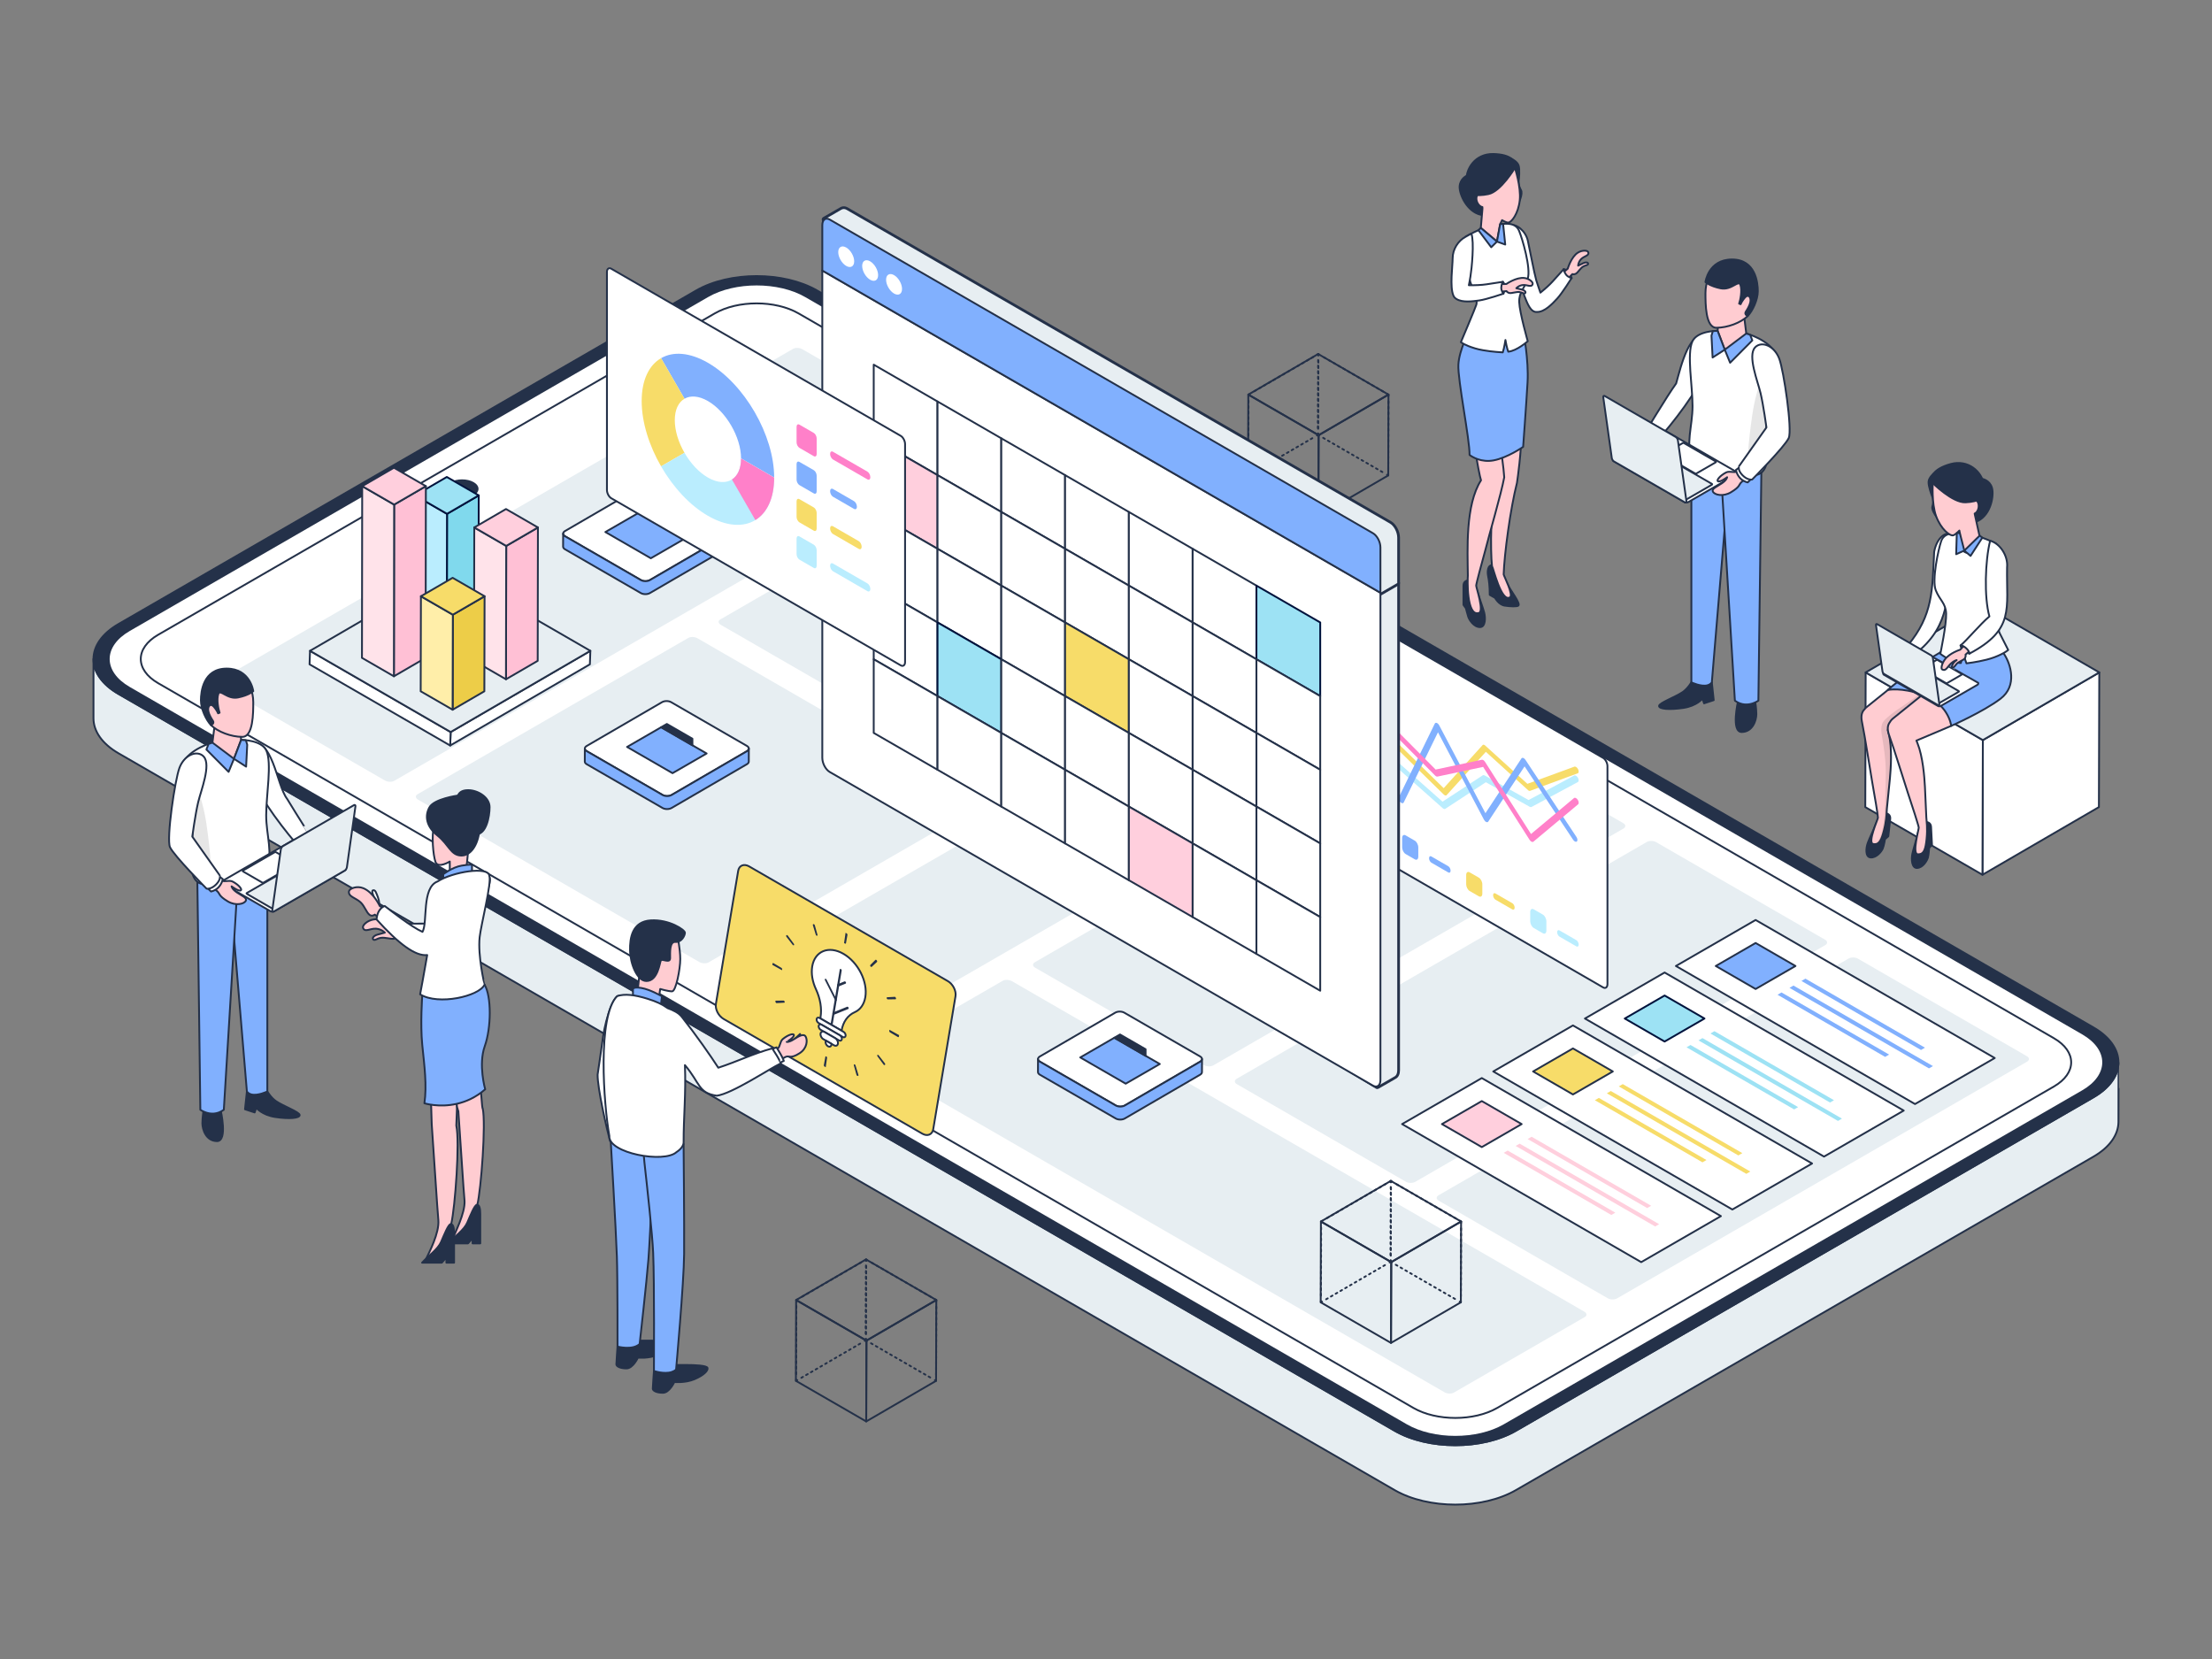 <?xml version="1.0" encoding="utf-8"?>
<!-- Generator: Adobe Illustrator 28.3.0, SVG Export Plug-In . SVG Version: 6.00 Build 0)  -->
<svg version="1.1" xmlns="http://www.w3.org/2000/svg" xmlns:xlink="http://www.w3.org/1999/xlink" x="0px" y="0px"
	 viewBox="0 0 2400 1800" style="enable-background:new 0 0 2400 1800;" xml:space="preserve">
<rect x="0" y="0" width="2400" height="1800" fill="#808080" stroke="none"/>
<style type="text/css">
	.st0{fill:#E7EEF2;stroke:#243149;stroke-width:2;stroke-linecap:round;stroke-linejoin:round;stroke-miterlimit:10;}
	.st1{fill:#243149;stroke:#243149;stroke-width:2;stroke-linecap:round;stroke-linejoin:round;stroke-miterlimit:10;}
	.st2{fill:#FFFFFF;}
	.st3{fill:#FFFFFF;stroke:#243149;stroke-width:2;stroke-linecap:round;stroke-linejoin:round;stroke-miterlimit:10;}
	.st4{fill:#243149;}
	.st5{fill:#E7EEF2;}
	.st6{enable-background:new    ;}
	.st7{fill:none;stroke:#243149;stroke-width:2;stroke-linecap:round;stroke-linejoin:round;stroke-miterlimit:10;}
	.st8{fill:#FFCCD1;stroke:#243149;stroke-width:2;stroke-linecap:round;stroke-linejoin:round;stroke-miterlimit:10;}
	.st9{opacity:0.1;}
	.st10{fill:#81B0FE;stroke:#243149;stroke-width:2;stroke-linecap:round;stroke-linejoin:round;stroke-miterlimit:10;}
	.st11{fill:#AEBECC;}
	.st12{fill:#F7DC69;stroke:#243149;stroke-width:2;stroke-linecap:round;stroke-linejoin:round;stroke-miterlimit:10;}
	.st13{fill:none;stroke:#243149;stroke-width:2;stroke-linecap:round;stroke-linejoin:round;}
	.st14{fill:none;stroke:#243149;stroke-width:2;stroke-linecap:round;stroke-linejoin:round;stroke-dasharray:1.995,3.99;}
	.st15{fill:none;stroke:#243149;stroke-width:2;stroke-linecap:round;stroke-linejoin:round;stroke-dasharray:1.995,3.99;}
	.st16{fill:none;stroke:#243149;stroke-width:2;stroke-linecap:round;stroke-linejoin:round;stroke-dasharray:2.005,4.01;}
	.st17{fill:#81B0FE;}
	.st18{fill:#9DE2F4;stroke:#00133D;stroke-width:2;stroke-linecap:round;stroke-linejoin:round;stroke-miterlimit:10;}
	.st19{fill:#9DE2F4;}
	.st20{fill:#F7DC69;}
	.st21{fill:#FFCFDD;stroke:#243149;stroke-width:2;stroke-linecap:round;stroke-linejoin:round;stroke-miterlimit:10;}
	.st22{fill:#FFCFDD;}
	.st23{fill:#BAEDFE;}
	.st24{fill:#FF80C9;}
	.st25{fill:#80D9ED;stroke:#00133D;stroke-width:2;stroke-linecap:round;stroke-linejoin:round;stroke-miterlimit:10;}
	.st26{fill:#BAEDFE;stroke:#00133D;stroke-width:2;stroke-linecap:round;stroke-linejoin:round;stroke-miterlimit:10;}
	.st27{fill:#FFC0D5;stroke:#243149;stroke-width:2;stroke-linecap:round;stroke-linejoin:round;stroke-miterlimit:10;}
	.st28{fill:#FFE3EA;stroke:#243149;stroke-width:2;stroke-linecap:round;stroke-linejoin:round;stroke-miterlimit:10;}
	.st29{fill:#EDCD48;stroke:#243149;stroke-width:2;stroke-linecap:round;stroke-linejoin:round;stroke-miterlimit:10;}
	.st30{fill:#FFEEA9;stroke:#243149;stroke-width:2;stroke-linecap:round;stroke-linejoin:round;stroke-miterlimit:10;}
</style>
<g id="Background">
</g>
<g id="Illustration">
	<g>
		<g>
			<g>
				<path class="st0" d="M2298.5,1217.43c-0.16,13.62-9.24,27.2-27.23,37.59l-626.54,361.75c-36.31,20.96-95.19,20.96-131.51,0
					L128.66,817.36c-18.15-10.49-27.23-24.23-27.23-37.97c0-13.74,0-64.41,0-64.41c0,13.74,9.08,27.48,27.23,37.95l1384.57,799.41
					c36.31,20.96,95.19,20.96,131.51,0l626.54-361.74c17.94-10.36,27.01-23.89,27.22-37.47h0.01
					C2298.5,1153.14,2298.66,1203.57,2298.5,1217.43z"/>
				<path class="st1" d="M1644.73,1552.35l626.54-361.74c36.31-20.97,36.31-54.96,0-75.92L886.7,315.27
					c-36.31-20.97-95.18-20.96-131.5,0L128.66,677.02c-36.31,20.97-36.31,54.96,0,75.92l1384.57,799.41
					C1549.54,1573.31,1608.41,1573.31,1644.73,1552.35z"/>
				<path class="st2" d="M1631.58,1545.35l627.57-362.34c29.05-16.77,29.05-43.97,0-60.74l-1385.6-800
					c-29.05-16.77-76.15-16.77-105.2,0L140.78,684.61c-29.05,16.77-29.05,43.97,0,60.74l1385.6,800
					C1555.43,1562.12,1602.53,1562.12,1631.58,1545.35z"/>
				<path class="st3" d="M866.43,340.05l1361.94,786.34c25.12,14.5,25.12,38.02,0,52.52l-603.89,348.67
					c-25.12,14.5-65.85,14.5-90.96,0L171.58,741.24c-25.12-14.5-25.12-38.02,0-52.52l603.89-348.67
					C800.58,325.55,841.31,325.55,866.43,340.05z"/>
				<g>
					<g>
						<path class="st4" d="M513.95,523.13c6.98,4.03,6.98,10.56,0,14.59c-6.98,4.03-18.29,4.03-25.27,0
							c-6.98-4.03-6.98-10.56,0-14.59C495.66,519.11,506.97,519.11,513.95,523.13z"/>
					</g>
				</g>
			</g>
		</g>
		<g>
			<g>
				<g>
					<path class="st5" d="M1049.97,487.92L427.68,847.21c-2.6,1.5-7.13,1.31-10.13-0.42L238.9,743.64c-3-1.73-3.32-4.35-0.73-5.85
						L860.46,378.5c2.6-1.5,7.13-1.31,10.13,0.42l178.65,103.15C1052.24,483.8,1052.57,486.42,1049.97,487.92z"/>
				</g>
				<g>
					<path class="st5" d="M1719.57,1428.9l-142.2,82.1c-2.6,1.5-7.13,1.31-10.13-0.42L946.4,1152.13c-3-1.73-3.32-4.35-0.73-5.85
						l142.2-82.1c2.6-1.5,7.13-1.31,10.13,0.42l620.83,358.45C1721.84,1424.78,1722.17,1427.4,1719.57,1428.9z"/>
				</g>
				<g>
					<path class="st5" d="M1542.7,772.4l-622.29,359.29c-2.6,1.5-7.13,1.31-10.13-0.42l-115.48-66.67c-3-1.73-3.32-4.35-0.73-5.85
						l622.29-359.29c2.6-1.5,7.13-1.31,10.13,0.42l115.48,66.67C1544.97,768.28,1545.29,770.9,1542.7,772.4z"/>
				</g>
				<g>
					<path class="st5" d="M1577.73,787.19l183.61,106.01c2.79,1.61,2.79,4.22,0,5.84l-444.71,256.76c-2.79,1.61-7.32,1.61-10.11,0
						l-183.61-106.01c-2.79-1.61-2.79-4.22,0-5.84l444.71-256.76C1570.41,785.58,1574.94,785.58,1577.73,787.19z"/>
				</g>
				<g>
					<path class="st5" d="M1341.89,1170.39l444.71-256.76c2.79-1.61,7.32-1.61,10.11,0l183.61,106.01c2.79,1.61,2.79,4.22,0,5.84
						l-444.71,256.76c-2.79,1.61-7.32,1.61-10.11,0l-183.61-106.01C1339.1,1174.62,1339.1,1172,1341.89,1170.39z"/>
				</g>
				<g>
					<path class="st5" d="M2015.7,1040.06l183.62,106.02c2.79,1.61,2.79,4.22,0,5.84l-444.71,256.76c-2.79,1.61-7.32,1.61-10.11,0
						l-183.62-106.02c-2.79-1.61-2.79-4.22,0-5.84l444.71-256.76C2008.38,1038.45,2012.9,1038.45,2015.7,1040.06z"/>
				</g>
				<g>
					<path class="st5" d="M1062.61,874.52L768.8,1044.16c-2.6,1.5-7.13,1.31-10.13-0.42L453.68,867.65c-3-1.73-3.32-4.35-0.73-5.85
						l293.81-169.64c2.6-1.5,7.13-1.31,10.13,0.42l304.99,176.09C1064.88,870.4,1065.2,873.02,1062.61,874.52z"/>
				</g>
				<g>
					<path class="st5" d="M1391.09,684.87L1097.28,854.5c-2.6,1.5-7.13,1.31-10.13-0.42L782.16,677.99c-3-1.73-3.32-4.35-0.73-5.85
						l293.81-169.64c2.6-1.5,7.13-1.31,10.13,0.42l304.99,176.09C1393.36,680.75,1393.69,683.37,1391.09,684.87z"/>
				</g>
			</g>
		</g>
	</g>
	<g>
		<g>
			<g class="st6">
				<g>
					<polygon class="st3" points="2277.7,729.57 2277.28,875.7 2150.95,949.11 2151.38,802.98 					"/>
				</g>
				<g>
					<polygon class="st3" points="2151.38,802.98 2150.95,949.11 2023.81,875.7 2024.23,729.57 					"/>
				</g>
				<g>
					<g>
						<g>
							<polygon class="st5" points="2277.7,729.57 2151.38,802.98 2024.23,729.57 2150.55,656.16 							"/>
							<polygon class="st7" points="2277.7,729.57 2151.38,802.98 2024.23,729.57 2150.55,656.16 							"/>
						</g>
					</g>
				</g>
			</g>
		</g>
		<g>
			<g>
				<g>
					<path class="st1" d="M2069.86,700.37c0,0,1.84,5.98,11.48,6.3c0,0-1.14-4.43-4.3-6.65
						C2073.89,697.8,2069.86,700.37,2069.86,700.37z"/>
					<path class="st8" d="M2057.55,730.9c-1.98-0.37-3.73-5.88-1.83-11.23c2.94-8.31,14.64-14.82,14.64-14.82l3.97-7.72l7.08,4.99
						l-4.07,6.33c0,0,1.16,1.75,0.38,4.1s-4.66,5.99-5.74,9.22c-1.07,3.23-0.09,5.68-1.75,6.17c-1.66,0.49-2.54-2.2-1.9-4.99
						c0.63-2.79,1.39-6.18,1.39-6.18s-3.81,0.98-6.28,4.83C2060.76,725.76,2061.99,731.73,2057.55,730.9z"/>
					<path class="st3" d="M2118.8,604.52c-7.15,42.1-2.49,72.57-37.45,102.15c-0.58-3.36-8.4-7.38-11.48-6.3
						c27.53-33.04,26.59-59.73,28.68-101.63C2103.67,571.13,2130.65,571.85,2118.8,604.52z"/>
				</g>
			</g>
			<g>
				<g>
					<g>
						<path class="st1" d="M2029.49,930.31c-5.87-0.55-4.95-10.37-2.92-15.83c2.02-5.45,6.32-14.19,7.49-17.45
							c1.17-3.25,6.72-15.36,10.41-15.01c3.68,0.34,6.83,2.02,6.42,6.38c-0.41,4.37-2.09,18.98-2.09,18.98l-3.56,3.06
							c0,0-1.23,7.32-2.47,10.23C2041.55,923.59,2036.04,930.92,2029.49,930.31z"/>
						<path class="st8" d="M2110.46,746.35c-2.59-20.75-23.71-26.2-23.71-26.2s-21.32,14.83-38.29,28.4
							c-10.65,8.54-20.77,16.65-23.27,18.71c-0.89,0.73-1.65,1.52-2.25,2.39c-0.03,0-0.03,0.03-0.06,0.07
							c-2.58,2.54-4.07,6.67-2.71,13.23c3.42,16.8,8.76,51.88,11.12,65.32c2.4,13.44,6.43,36.95,6.27,38.96
							c-0.19,1.97-11.55,27.16-5.25,28.5c0.58,0.11,1.09,0.2,1.59,0.19l0.19-0.01c5.03,0.12,7.44-4.75,10.07-15.22
							c0.36-1.42,0.67-2.8,0.95-4.09c0.13-0.71,0.27-1.38,0.41-2.05c1.54-8.27,1.45-13.99,1.74-17.07
							c0.37-3.82,2.29-22.33,3.32-33.09c1-10.73,2.49-32.71-1.18-47.95c-0.37-1.49-0.74-2.98-1.1-4.47
							c16.91-8.2,61.75-33.89,61.75-33.89C2110.84,753.71,2110.92,749.82,2110.46,746.35z"/>
					</g>
					<path class="st9" d="M2110.07,758.07c0,0-44.85,25.69-61.75,33.89c0.37,1.49,0.74,2.98,1.1,4.47
						c3.68,15.23,2.19,37.22,1.18,47.95c-1.03,10.76-2.95,29.27-3.32,33.09c-0.3,3.09-0.2,8.8-1.74,17.07
						c-0.14,0.67-0.27,1.35-0.41,2.05c-0.31,1.35-0.61,2.73-1,4.19c-2.68,10.32-5.12,15.15-10.02,15.12l-0.19,0.01
						c12.65-5.97,11.74-51.32,12.14-76.25c0.29-15.86-2.92-33.78-4.47-43.22c-0.99-6-0.18-10.99,2.11-13.86
						c3.72-4.65,13.3-11.62,15.78-13.21c13.57-8.66,37.56-27.01,44.39-30.23C2104.34,742.62,2110.84,753.71,2110.07,758.07z"/>
				</g>
				<g>
					<path class="st1" d="M2080.06,941.73c-5.88,0.3-6.39-9.55-5.18-15.24c1.22-5.69,4.21-14.96,4.9-18.35
						c0.69-3.39,4.43-16.17,8.13-16.36c3.7-0.19,7.05,1.01,7.28,5.39c0.23,4.38,1,19.41,1,19.41l-3.11,3.53c0,0-0.46,7.1-1.26,10.16
						C2091.02,933.34,2086.63,941.39,2080.06,941.73z"/>
					<path class="st8" d="M2116.13,770.62c-5.56-16.7-24.33-21.63-24.33-21.63s-2.41,1.92-6.01,4.83
						c-9.49,7.59-27.35,21.93-32.07,25.84c-0.53,0.45-1.04,0.9-1.47,1.41c-0.7,0.78-1.27,1.61-1.74,2.48
						c-2.3,2.91-3.27,7.26-0.95,13.73c5.85,16.12,16.16,50.06,20.46,63.01c4.33,12.93,11.71,35.62,11.81,37.62
						c0.1,2.03-7.49,28.57-1.08,28.97c0.68,0.05,1.26,0.04,1.81-0.07c5.02-0.63,6.69-5.79,7.77-16.52
						c1.21-11.95-0.1-19.58-0.28-23.41c-0.21-3.81-0.98-22.43-1.51-33.21c-0.56-10.76-2.26-32.73-8.08-47.29
						c-0.38-0.95-0.76-1.9-1.15-2.85c14.28-5.93,37.76-15.96,37.76-15.96C2118.25,780.89,2117.72,775.3,2116.13,770.62z"/>
				</g>
				<path class="st10" d="M2170.38,758.24c-18.87,14.2-53.32,29.32-53.32,29.32s-0.72-6.8-5.75-14.63
					c-3.89-6.11-10.44-12.81-21.32-17.44c-1.44-0.62-2.84-1.17-4.21-1.67c-22.52-8.43-37.44-5.22-37.44-5.22
					s28.46-25.08,44.85-33.87c16.42-8.79,31.05-17.76,25.5-33.51l47.12,2.48l3.01,0.15c0,0-0.65,16.11,5.92,26.31
					C2181.36,720.35,2189.26,744.04,2170.38,758.24z"/>
			</g>
			<path class="st1" d="M2150.95,519.64c0,0,7.78,1.4,10.26,9.44c2.48,8.04-0.89,28.89-15.09,36.06
				c-14.19,7.18-26.63-10.19-26.27-22.11C2120.22,531.11,2137.7,514.12,2150.95,519.64z"/>
			<path class="st1" d="M2098.09,513.7c0,0-5.46,4.52-5.62,9.17c-0.17,4.65,2.96,13.38,4.24,16.58c1.29,3.2,0.69,7.71-0.04,10.03
				c-1.47,4.65,6.09,13.91,8.66,15.93c2.57,2.01,5.6-6.45,4.7-18.65C2109.14,534.56,2101.45,510.06,2098.09,513.7z"/>
			<path class="st3" d="M2100.32,640.55c4.46,10.99,10.79,13.79,11.23,25.27c0.43,11.47-6.31,43.58-6.31,43.58
				s12.86,9.88,22.27,9.98c0,0,1.35-4.08,2.19-13.07c0,0,1.95,8.76,3.91,13.42c0,0,11.24-1.32,21.63-3.95
				c2.99-0.76,5.91-1.63,8.48-2.6c11.48-4.37,15.15-7.98,15.15-7.98s-18.33-35.88-19.92-39.93c-1.59-4.06,0.17-11.66,3.41-20.66
				c3.24-9,8.76-41.12,3.17-54.9c0,0-2.23-1.17-5.76-2.73c-5.36-2.35-13.7-5.6-21.77-7c-19.43-3.37-28.86-1.58-31.87,7.27
				C2103.12,596.07,2095.86,629.56,2100.32,640.55z"/>
			<path class="st8" d="M2142.82,558.96l-0.35-1.74c2.06-0.81,3.81-3.37,4.27-6.62c0.59-4.19-1.19-7.9-3.98-8.29
				c-1.09-0.15-2.17,0.24-3.11,1l-1.07-5.25l-6.91,2.13c-2.32-12.07-4.63-23.78-4.63-23.78l-29.94,7.83c0,0-1.54,21.69,3.53,35.71
				c5.07,14.02,15.06,21.98,18.72,20.85c1.3-0.4,3.89-2.27,6.55-5.18c0.29,1.25,0.48,2.24,0.53,2.87
				c0.37,5.15-1.31,22.23,9.94,21.42c5.53-0.4,11.6-17.45,11.6-17.45L2142.82,558.96z"/>
			<polygon class="st10" points="2150.79,583.42 2147.97,581.11 2131.27,597.38 2138.02,603.16 			"/>
			<polygon class="st10" points="2131.27,597.38 2122.42,601.31 2123.12,578.31 2126.42,578.5 			"/>
			<g>
				<g>
					<path class="st3" d="M2086.96,707.17l59.41,33.72c0,0-0.01,0.73,0,1.01c0.01,0.36-0.24,0.73-0.75,1.03l-39.78,22.97
						c-0.9,0.52-2.27,0.58-3.06,0.13l-58.89-34c-0.35-0.2-0.53-0.48-0.53-0.77c0-0.35,0-1.03,0-1.03l40.53-22.94
						C2084.81,706.77,2086.18,706.72,2086.96,707.17z"/>
					<path class="st3" d="M2102.21,716.12l26.3,15.18c0.31,0.18,0.27,0.5-0.09,0.71l-15.83,9.14c-0.36,0.21-0.91,0.23-1.22,0.05
						l-26.3-15.18c-0.31-0.18-0.27-0.5,0.09-0.71l15.83-9.14C2101.35,715.96,2101.9,715.94,2102.21,716.12z"/>
					<path class="st0" d="M2070.06,717.97l55.25,31.9c0.31,0.18,0.27,0.5-0.09,0.71l-20.49,11.83c-0.36,0.21-0.91,0.23-1.22,0.05
						l-55.25-31.9c-0.31-0.18-0.27-0.5,0.09-0.71l20.49-11.83C2069.19,717.81,2069.74,717.79,2070.06,717.97z"/>
					<path class="st11" d="M2111.18,720.8l9.23,5.33c0.29,0.17,0.8,0.15,1.14-0.05l0,0l-10.29-5.94l0,0
						C2110.92,720.34,2110.89,720.63,2111.18,720.8z"/>
				</g>
				<g>
					<g>
						<g>
							<path class="st5" d="M2044.27,731.29l58.67,33.88c0.84,0.49,1.4,0.02,1.26-1.03l-7.05-50.27c-0.15-1.06-0.95-2.31-1.79-2.79
								l-58.67-33.88c-0.84-0.49-1.4-0.02-1.26,1.04l7.05,50.27C2042.63,729.56,2043.43,730.81,2044.27,731.29z"/>
							<path class="st7" d="M2044.27,731.29l58.67,33.88c0.84,0.49,1.4,0.02,1.26-1.03l-7.05-50.27c-0.15-1.06-0.95-2.31-1.79-2.79
								l-58.67-33.88c-0.84-0.49-1.4-0.02-1.26,1.04l7.05,50.27C2042.63,729.56,2043.43,730.81,2044.27,731.29z"/>
						</g>
					</g>
				</g>
			</g>
			<g>
				<path class="st1" d="M2127.18,700.29c0,0,0.33,6.24,9.61,8.9c0,0-0.04-4.57-2.56-7.5
					C2131.71,698.77,2127.18,700.29,2127.18,700.29z"/>
				<path class="st8" d="M2107.42,726.49c-1.8-0.89-0.7-6.08,2.57-10.72c5.09-7.2,16.83-10.88,16.83-10.88l5.92-6.35l5.46,6.73
					l-5.63,4.99c0,0,0.64,2-0.75,4.05c-1.39,2.06-7.53,3.78-9.43,6.6c-1.91,2.81-3.66,3.92-4.48,3.51
					c-0.82-0.41-0.01-2.11,0.95-4.02c1.29-2.55,4.11-4.2,4.11-4.2s-2.65,0.5-6.07,3.54C2113.2,723,2111.47,728.49,2107.42,726.49z"
					/>
				<path class="st3" d="M2177.65,615.62c1.31-12.4-7.72-26.18-18.38-28.88c-5.42,21.67-6.67,61.34-0.78,82.08
					c-9.85,8.17-24.71,26.2-31.3,31.46c3.29-0.29,9.88,5.54,9.61,8.9C2186.05,683.09,2176.87,660.69,2177.65,615.62z"/>
			</g>
			<path class="st1" d="M2097.09,524.24c0,0,21.48,21.49,35.49,20.77c14.01-0.72,22.53-4.25,20.13-18.81
				c-2.39-14.57-17.32-27.97-36.27-22.73C2097.51,508.71,2093.49,517.75,2097.09,524.24z"/>
		</g>
	</g>
	<g>
		<g>
			<path class="st12" d="M1000.66,1230.01l-215.57-124.46c-5.58-3.22-9.31-10.6-8.33-16.48l24.15-144.22
				c0.98-5.88,6.31-8.03,11.89-4.81l215.57,124.46c5.58,3.22,9.31,10.6,8.32,16.48l-24.15,144.22
				C1011.56,1231.08,1006.24,1233.24,1000.66,1230.01z"/>
			<g>
				<path class="st3" d="M938.87,1081.86c-1.36,8.14-5.65,13.78-11.52,16.36c-7.5,3.3-12.65,10.43-14.26,20.07l0,0l-23.05-13.31
					l0.24-1.46c1.55-9.24-0.26-20.02-5-30.27c-3.73-8.06-5.36-16.83-4.04-24.67c2.8-16.75,17.98-22.89,33.9-13.7
					C931.05,1044.07,941.67,1065.11,938.87,1081.86z"/>
				<g>
					<g>
						<g>
							<g>
								<path class="st4" d="M902.03,1113.12c-0.58-0.33-0.97-1.1-0.86-1.71l9.97-59.53c0.1-0.61,0.65-0.83,1.23-0.5
									c0.58,0.33,0.97,1.1,0.86,1.71l-9.97,59.53C903.16,1113.23,902.61,1113.46,902.03,1113.12z"/>
							</g>
						</g>
					</g>
					<g>
						<path class="st4" d="M904.08,1100.88c-0.27-0.15-0.52-0.42-0.69-0.75c-0.34-0.67-0.22-1.37,0.26-1.56l15.49-6.26
							c0.48-0.19,1.14,0.19,1.48,0.86c0.34,0.67,0.22,1.37-0.26,1.56l-15.49,6.26C904.63,1101.08,904.35,1101.04,904.08,1100.88z"/>
					</g>
					<g>
						<g>
							<g>
								<path class="st4" d="M909.23,1070.14c-0.27-0.15-0.52-0.42-0.69-0.75c-0.34-0.67-0.22-1.37,0.26-1.56l7.49-3.03
									c0.48-0.19,1.14,0.19,1.48,0.86c0.34,0.67,0.22,1.37-0.26,1.56l-7.49,3.03C909.78,1070.34,909.5,1070.29,909.23,1070.14z"/>
							</g>
						</g>
					</g>
					<g>
						<path class="st4" d="M906.61,1085.75c-0.27-0.15-0.52-0.42-0.69-0.75l-10.85-21.47c-0.34-0.67-0.22-1.37,0.26-1.56
							c0.48-0.19,1.14,0.19,1.48,0.86l10.85,21.47c0.34,0.67,0.22,1.37-0.26,1.56C907.17,1085.95,906.88,1085.91,906.61,1085.75z"/>
					</g>
				</g>
				<path class="st3" d="M914.39,1125.1l-26.2-15.13c-1.45-0.84-2.41-2.75-2.16-4.27l0,0c0.26-1.52,1.63-2.08,3.08-1.25l26.2,15.13
					c1.45,0.84,2.41,2.75,2.16,4.27l0,0C917.22,1125.38,915.84,1125.93,914.39,1125.1z"/>
				<path class="st3" d="M910.32,1128.8l-19.91-11.5c-1.45-0.84-2.41-2.75-2.16-4.27l0,0c0.26-1.52,1.63-2.08,3.08-1.25l19.91,11.5
					c1.45,0.84,2.41,2.75,2.16,4.27l0,0C913.15,1129.08,911.77,1129.63,910.32,1128.8z"/>
				<path class="st3" d="M904.84,1134.1l-11.53-6.66c-2.03-1.17-3.38-3.85-3.02-5.98l0,0c0.36-2.13,2.29-2.91,4.31-1.74l11.53,6.66
					c2.03,1.17,3.38,3.85,3.02,5.98l0,0C908.8,1134.49,906.86,1135.27,904.84,1134.1z"/>
				<path class="st3" d="M898.34,1135.19L898.34,1135.19c-1.74-1-2.9-3.3-2.59-5.13l0.18-1.1l6.29,3.63l-0.18,1.1
					C901.73,1135.52,900.07,1136.19,898.34,1135.19z"/>
			</g>
			<g>
				<path class="st4" d="M895.9,1157.94l-0.06-0.03c-0.41-0.23-0.82-0.46-1.23-0.7c-0.52-0.3-0.86-1-0.76-1.54l1.64-9
					c0.1-0.53,0.58-0.72,1.09-0.42c0.01,0,0.01,0.01,0.02,0.01c0.51,0.29,0.85,0.95,0.78,1.49L895.9,1157.94z M929.27,1166.24
					l-2.87-10.34c-0.17-0.61,0.09-1.1,0.57-1.12c0.02,0,0.04,0,0.05,0c0.48-0.02,1.02,0.45,1.21,1.06l3.15,10.33
					c0.19,0.63-0.06,1.16-0.55,1.18c-0.11,0-0.22,0.01-0.33,0.01C930,1167.38,929.45,1166.87,929.27,1166.24z M862.23,1128.11
					c-0.09-0.12-0.18-0.24-0.27-0.36c-0.4-0.54-0.45-1.24-0.1-1.55l5.72-5.23c0.34-0.31,0.92-0.13,1.32,0.39
					c0.02,0.02,0.03,0.05,0.05,0.07c0.4,0.52,0.46,1.2,0.13,1.52l-5.5,5.53C863.25,1128.8,862.64,1128.64,862.23,1128.11z
					 M958.67,1155.08l-6.61-8.93c-0.39-0.53-0.43-1.2-0.1-1.51c0.01-0.01,0.03-0.03,0.04-0.04c0.33-0.32,0.91-0.17,1.32,0.35
					l6.8,8.75c0.41,0.53,0.48,1.24,0.14,1.56c-0.08,0.07-0.15,0.15-0.23,0.22C959.68,1155.8,959.07,1155.62,958.67,1155.08z
					 M841.42,1087.28c-0.04-0.14-0.08-0.28-0.12-0.42c-0.18-0.63,0.09-1.14,0.59-1.15l8.26-0.08c0.49,0,1.01,0.48,1.19,1.09
					c0.01,0.02,0.01,0.04,0.02,0.06c0.18,0.61-0.06,1.12-0.54,1.15l-8.16,0.44C842.17,1088.39,841.61,1087.9,841.42,1087.28z
					 M974.16,1125.16l-8.59-5.11c-0.51-0.3-0.84-0.97-0.75-1.5c0.06-0.34,0.11-0.69,0.16-1.04l0.04-0.25l10.51,5.86l-0.04,0.25
					c-0.07,0.46-0.14,0.92-0.22,1.37C975.19,1125.28,974.68,1125.47,974.16,1125.16z M848.46,1052.7l-10.51-5.86l0.02-0.13
					c0.06-0.41,0.13-0.82,0.2-1.23c0.09-0.55,0.6-0.74,1.12-0.43l8.59,5.09c0.51,0.3,0.84,0.97,0.75,1.51
					c-0.05,0.31-0.1,0.62-0.15,0.93L848.46,1052.7z M962.09,1083.23c-0.01-0.02-0.01-0.05-0.02-0.07c-0.18-0.61,0.06-1.12,0.54-1.15
					l8.15-0.45c0.49-0.03,1.05,0.46,1.24,1.09c0.04,0.14,0.08,0.28,0.12,0.41c0.18,0.63-0.08,1.14-0.58,1.15l-8.25,0.11
					C962.8,1084.32,962.27,1083.84,962.09,1083.23z M860.08,1025.19l-6.81-8.74c-0.41-0.53-0.48-1.24-0.14-1.56
					c0.08-0.07,0.15-0.15,0.23-0.22c0.34-0.32,0.95-0.14,1.35,0.4l6.62,8.92c0.39,0.53,0.43,1.2,0.1,1.52
					c-0.01,0.01-0.03,0.03-0.04,0.04C861.06,1025.86,860.48,1025.71,860.08,1025.19z M944.49,1048.61
					c-0.02-0.02-0.04-0.05-0.06-0.07c-0.4-0.52-0.46-1.2-0.14-1.53l5.49-5.54c0.33-0.33,0.94-0.18,1.35,0.36
					c0.09,0.12,0.18,0.24,0.27,0.35c0.41,0.53,0.45,1.24,0.11,1.55l-5.7,5.26C945.47,1049.31,944.89,1049.14,944.49,1048.61z
					 M885.13,1014.23l-3.16-10.33c-0.19-0.62,0.06-1.16,0.55-1.18c0.11,0,0.22-0.01,0.32-0.01c0.5-0.01,1.05,0.49,1.22,1.12
					l2.9,10.34c0.17,0.61-0.08,1.11-0.57,1.12c-0.02,0-0.04,0-0.06,0C885.85,1015.31,885.31,1014.84,885.13,1014.23z
					 M917.88,1023.34c-0.1,0.53-0.58,0.72-1.09,0.43c-0.27-0.16-0.55-0.31-0.83-0.47l-0.15-0.09l1.62-11.16l0.2,0.11
					c0.37,0.21,0.74,0.41,1.1,0.63c0.52,0.3,0.86,1,0.77,1.54L917.88,1023.34z"/>
			</g>
		</g>
	</g>
	<g>
		<g>
			<g class="st6">
				<g>
					<g>
						<g>
							<g>
								<polygon class="st7" points="1585.27,1325.33 1585.01,1413.01 1509.22,1457.05 1509.47,1369.37 								"/>
							</g>
						</g>
					</g>
					<g>
						<g>
							<g>
								<g>
									<polyline class="st13" points="1507.96,1282.01 1509.23,1281.28 1509.22,1282.74 									"/>
									<line class="st14" x1="1509.21" y1="1288.59" x2="1508.99" y2="1364.57"/>
									<polyline class="st13" points="1508.98,1367.49 1508.97,1368.96 1507.71,1369.7 									"/>
									<line class="st15" x1="1502.66" y1="1372.63" x2="1436.97" y2="1410.8"/>
									<polyline class="st13" points="1434.44,1412.27 1433.18,1413.01 1433.18,1411.54 									"/>
									<line class="st14" x1="1433.2" y1="1405.7" x2="1433.42" y2="1329.71"/>
									<polyline class="st13" points="1433.43,1326.79 1433.43,1325.33 1434.7,1324.59 									"/>
									<line class="st15" x1="1439.75" y1="1321.65" x2="1505.43" y2="1283.48"/>
								</g>
							</g>
						</g>
					</g>
					<g>
						<g>
							<g>
								<polygon class="st7" points="1509.47,1369.37 1509.22,1457.05 1432.93,1413.01 1433.18,1325.33 								"/>
							</g>
						</g>
					</g>
					<g>
						<g>
							<g>
								<g>
									<polyline class="st13" points="1584,1324.59 1585.27,1325.33 1585.26,1326.79 									"/>
									<line class="st14" x1="1585.24" y1="1332.64" x2="1585.03" y2="1408.62"/>
									<polyline class="st13" points="1585.02,1411.54 1585.01,1413.01 1583.74,1412.27 									"/>
									<line class="st16" x1="1578.66" y1="1409.34" x2="1512.53" y2="1371.16"/>
									<polyline class="st13" points="1509.99,1369.69 1508.72,1368.96 1508.73,1367.49 									"/>
									<line class="st14" x1="1508.74" y1="1361.65" x2="1508.96" y2="1285.67"/>
									<polyline class="st13" points="1508.97,1282.74 1508.97,1281.28 1510.24,1282.01 									"/>
									<line class="st16" x1="1515.33" y1="1284.95" x2="1581.45" y2="1323.12"/>
								</g>
							</g>
						</g>
					</g>
					<g>
						<g>
							<g>
								<polygon class="st7" points="1585.27,1325.33 1509.47,1369.37 1433.18,1325.33 1508.97,1281.28 								"/>
							</g>
						</g>
					</g>
				</g>
			</g>
		</g>
	</g>
	<g>
		<g>
			<g class="st6">
				<g>
					<g>
						<g>
							<g>
								<polygon class="st7" points="1015.88,1410.52 1015.62,1498.2 939.83,1542.25 940.08,1454.56 								"/>
							</g>
						</g>
					</g>
					<g>
						<g>
							<g>
								<g>
									<polyline class="st13" points="938.57,1367.21 939.84,1366.47 939.84,1367.94 									"/>
									<line class="st14" x1="939.82" y1="1373.78" x2="939.6" y2="1449.76"/>
									<polyline class="st13" points="939.59,1452.69 939.59,1454.15 938.32,1454.89 									"/>
									<line class="st15" x1="933.27" y1="1457.82" x2="867.58" y2="1495.99"/>
									<polyline class="st13" points="865.06,1497.46 863.79,1498.2 863.79,1496.73 									"/>
									<line class="st14" x1="863.81" y1="1490.89" x2="864.03" y2="1414.91"/>
									<polyline class="st13" points="864.04,1411.98 864.04,1410.52 865.31,1409.78 									"/>
									<line class="st15" x1="870.36" y1="1406.85" x2="936.05" y2="1368.67"/>
								</g>
							</g>
						</g>
					</g>
					<g>
						<g>
							<g>
								<polygon class="st7" points="940.08,1454.56 939.83,1542.25 863.54,1498.2 863.79,1410.52 								"/>
							</g>
						</g>
					</g>
					<g>
						<g>
							<g>
								<g>
									<polyline class="st13" points="1014.61,1409.78 1015.88,1410.52 1015.87,1411.98 									"/>
									<line class="st14" x1="1015.86" y1="1417.83" x2="1015.64" y2="1493.81"/>
									<polyline class="st13" points="1015.63,1496.73 1015.63,1498.2 1014.36,1497.47 									"/>
									<line class="st16" x1="1009.27" y1="1494.53" x2="943.15" y2="1456.35"/>
									<polyline class="st13" points="940.6,1454.88 939.33,1454.15 939.34,1452.69 									"/>
									<line class="st14" x1="939.35" y1="1446.84" x2="939.57" y2="1370.86"/>
									<polyline class="st13" points="939.58,1367.94 939.59,1366.47 940.86,1367.2 									"/>
									<line class="st16" x1="945.94" y1="1370.14" x2="1012.07" y2="1408.32"/>
								</g>
							</g>
						</g>
					</g>
					<g>
						<g>
							<g>
								<polygon class="st7" points="1015.88,1410.52 940.08,1454.56 863.79,1410.52 939.59,1366.47 								"/>
							</g>
						</g>
					</g>
				</g>
			</g>
		</g>
	</g>
	<g>
		<g>
			<g class="st6">
				<g>
					<g>
						<g>
							<g>
								<polygon class="st7" points="1506.48,428.14 1506.22,515.82 1430.43,559.87 1430.68,472.19 								"/>
							</g>
						</g>
					</g>
					<g>
						<g>
							<g>
								<g>
									<polyline class="st13" points="1429.17,384.83 1430.44,384.09 1430.43,385.56 									"/>
									<line class="st14" x1="1430.42" y1="391.4" x2="1430.2" y2="467.39"/>
									<polyline class="st13" points="1430.19,470.31 1430.19,471.77 1428.92,472.51 									"/>
									<line class="st15" x1="1423.87" y1="475.44" x2="1358.18" y2="513.62"/>
									<polyline class="st13" points="1355.66,515.08 1354.39,515.82 1354.39,514.36 									"/>
									<line class="st14" x1="1354.41" y1="508.51" x2="1354.63" y2="432.53"/>
									<polyline class="st13" points="1354.64,429.6 1354.64,428.14 1355.91,427.4 									"/>
									<line class="st15" x1="1360.96" y1="424.47" x2="1426.65" y2="386.3"/>
								</g>
							</g>
						</g>
					</g>
					<g>
						<g>
							<g>
								<polygon class="st7" points="1430.68,472.19 1430.43,559.87 1354.14,515.82 1354.39,428.14 								"/>
							</g>
						</g>
					</g>
					<g>
						<g>
							<g>
								<g>
									<polyline class="st13" points="1505.21,427.41 1506.48,428.14 1506.47,429.6 									"/>
									<line class="st14" x1="1506.46" y1="435.45" x2="1506.24" y2="511.43"/>
									<polyline class="st13" points="1506.23,514.35 1506.22,515.82 1504.96,515.09 									"/>
									<line class="st16" x1="1499.87" y1="512.15" x2="1433.74" y2="473.97"/>
									<polyline class="st13" points="1431.2,472.5 1429.93,471.77 1429.94,470.31 									"/>
									<line class="st14" x1="1429.95" y1="464.46" x2="1430.17" y2="388.48"/>
									<polyline class="st13" points="1430.18,385.56 1430.19,384.09 1431.45,384.82 									"/>
									<line class="st16" x1="1436.54" y1="387.76" x2="1502.67" y2="425.94"/>
								</g>
							</g>
						</g>
					</g>
					<g>
						<g>
							<g>
								<polygon class="st7" points="1506.48,428.14 1430.68,472.19 1354.39,428.14 1430.19,384.09 								"/>
							</g>
						</g>
					</g>
				</g>
			</g>
		</g>
	</g>
	<g class="st6">
		<g>
			<g>
				<path class="st3" d="M786.89,576.18c2.71,1.57,2.73,4.11,0.03,5.67l-81.77,47.52c-2.7,1.57-7.08,1.57-9.8,0l-82.31-47.52
					c-2.71-1.57-2.73-4.11-0.03-5.67l81.77-47.52c2.7-1.57,7.08-1.57,9.8,0L786.89,576.18z"/>
			</g>
			<path class="st10" d="M786.93,581.85l-81.77,47.52c-2.7,1.57-7.08,1.57-9.8,0l-82.31-47.52c-1.37-0.79-2.05-1.82-2.05-2.86
				l-0.04,14.12c0,1.03,0.68,2.07,2.04,2.86l82.31,47.52c2.71,1.57,7.1,1.57,9.8,0l81.77-47.52c1.34-0.78,2.01-1.8,2.01-2.82
				l0.04-14.12C788.94,580.06,788.27,581.07,786.93,581.85z"/>
			<polygon class="st10" points="706.14,605.71 656.82,577.24 693.81,555.88 743.13,584.36 			"/>
			<polygon class="st1" points="727.72,575.46 693.81,555.88 699.97,552.32 727.72,568.34 			"/>
		</g>
	</g>
	<g>
		<path class="st8" d="M488.02,946.91v-12.17c0,0-12.82,7.99-15.51,0.48c-2.68-7.51-4.35-29.28-1.67-38.05
			c2.68-8.77,25.23-20.4,33.1-6.8c7.87,13.6,1.97,51.53,1.97,51.53L488.02,946.91z"/>
		<path class="st1" d="M496.46,863.23c0,0-25.33,3.43-30.52,12.73c-5.19,9.3-3.51,20.84,8.84,30.68
			c12.35,9.84,14.31,21.65,25.94,21.65c11.63,0,18.97-14.77,19.68-30.29C521.12,882.5,509.51,864.46,496.46,863.23z"/>
		<path class="st1" d="M531.21,875.73c0,10.58-3.71,29.35-14.29,29.35c-10.58,0-21.73-20.57-21.73-31.15
			c0-10.58,2.26-16.61,12.84-16.61C518.62,857.32,531.21,865.15,531.21,875.73z"/>
		<path class="st8" d="M495.08,1221.24c0.28-1.56,2.96-92.71,3.09-94.28c0.3-9.23-7.11-16.88-16.35-16.88
			c-9.58-0.53-17.21,9.6-16.35,16.91c0.06,1.93,3.03,94.84,2.97,92.97c0.4,4.1,6.69,101.81,7.18,103.93
			c1.13,13.98-10.14,35.29-13.32,42.01c9.47-5.44,23.83-23.29,27.24-37.78C493.85,1309.83,499,1238.76,495.08,1221.24z"/>
		<path class="st8" d="M523.74,1202.65c-1.26,3.08-6.52-96.4-6.58-97.65c-0.52-9.23-8.58-16.19-17.78-15.37
			c-9.59,0.32-16.29,11.09-14.79,18.29c0.28,2.29,11.16,92.26,11.24,92.69c0.11,1.49,1.45,4.4,1.43,4.26
			c0.38,3.97,6.29,95.98,6.78,98.05c0.68,13.69-10.62,34.81-13.03,41.8c9.27-5.18,23.59-23.35,26.88-37.5
			C522.03,1290.48,527.35,1218.75,523.74,1202.65z"/>
		<g>
			<path class="st3" d="M435.24,1002.21c0,0-5.01,6.43,1.85,16.97c0,0,3.87-4.53,3.89-9.56
				C441,1004.58,435.24,1002.21,435.24,1002.21z"/>
			<path class="st8" d="M393.83,1006.53c-0.78-2.5,4.5-7.88,11.81-8.97c11.36-1.69,26,7.8,26,7.8l11.31-0.14l-1.43,11.19l-9.77-0.82
				c0,0-1.31,2.4-4.49,2.94c-3.19,0.54-9.74-1.71-14.11-0.98c-4.37,0.73-6.6,3.36-8.17,1.75c-1.58-1.62,0.98-4.27,4.59-5.24
				c3.6-0.97,7.97-2.18,7.97-2.18s-3.45-3.79-9.4-4.28C401.71,1007.09,395.59,1012.15,393.83,1006.53z"/>
			<path class="st3" d="M513.23,950.89c-6.36,11.61-11.4,33.26-17.24,42.04c-5.84,8.78-10.56,16.52-2.58,24.57
				c7.98,8.05,21.29-10.1,25.59-20.44c4.3-10.34,10.87-32.57,12.29-39.6c1.42-7.03-2.43-8.73-6.97-10.69
				C519.79,944.8,515.65,946.47,513.23,950.89z"/>
			<path class="st3" d="M435.24,1002.21c0,0,2.67,2.9,3.6,7.74c0.93,4.85-1.74,9.23-1.74,9.23s25.38,4.43,35.83,4.26
				c10.44-0.17,26.86-0.51,33.8-8.85c6.94-8.33-6.17-18.33-15.73-16.36c-9.55,1.98-22.81,3.89-32.07,3.87
				C449.65,1002.08,435.24,1002.21,435.24,1002.21z"/>
		</g>
		<path class="st10" d="M526.42,1181.89c-20.25,17.64-42.78,18.5-55.56,17.11c-6.42-0.7-10.39-1.96-10.39-1.96
			c2.85-19.32,0-40.43-2.32-63.34c-2.3-22.89,0-53.67,0-53.67s0,0,0.02,0c0.4-0.26,6.17-3.76,12.88-7.25
			c5.77-2.97,12.23-5.91,16.61-6.72c9.67-1.79,30.42-10.37,38.06,2.27c7.63,12.64,7.38,46.77,0.24,66.79
			C518.79,1155.17,526.42,1181.89,526.42,1181.89z"/>
		<path class="st10" d="M481.34,957.64l-0.53-8.99c0,0,9.96-7.77,19.98-9.44c10.02-1.67,11.32-0.89,11.32-0.89v9.94L481.34,957.64z"
			/>
		<g>
			<path class="st3" d="M411.48,984.93c0.49-1.64,0.05-7.54-1.34-11.16c-2.05-5.33-2.9-8.51-5.4-7.8c-2.3,0.65,0.59,5.91,1.93,10.03
				c1.25,3.84,0.88,7.37,2.61,9.15C409.67,985.54,411.32,985.46,411.48,984.93z"/>
			<path class="st8" d="M378.7,966.82c0.64-2.68,8.31-6.08,15.5-3.12c11.17,4.59,17.85,19.37,17.85,19.37l10.29,5.96l-7.31,9.34
				l-8.39-6c0,0-2.95,2.31-5.64,0.24c-3.62-2.79-5.19-9.23-9.73-13.56C386.23,974.23,377.27,972.85,378.7,966.82z"/>
		</g>
		<path class="st3" d="M520.43,1016.72c1.53-13.76,13.16-58.84,10.53-66.24c-0.54-11.07-40.02-4.48-56.21,5.91
			c-17.48,6.66-10.52,44.52-16.34,54.67c-12-5.28-34.61-23.14-40.95-28.04c0,0-7.89,2.03-8.89,14.57
			c24.19,26.78,42.42,40.14,54.95,38.62c-3.27,19.35-7.69,42.61-7.69,42.61c19.74,12.35,64.19,2.07,69.9-10.49
			C525.72,1068.33,518.18,1036.99,520.43,1016.72z"/>
		<path class="st1" d="M486.38,1349.06h21.43l4.93-5.73v5.73h8.35c0,0,0-25.53,0-31.73c0-6.2-0.99-10.14-3.58-10.14
			c-2.59,0-7.04,11.33-10.5,19.32C503.56,1334.5,493.66,1341.18,486.38,1349.06z"/>
		<path class="st1" d="M457.96,1369.99h21.43l4.93-5.73v5.73h8.35c0,0,0-25.53,0-31.73s-0.99-10.14-3.58-10.14
			c-2.59,0-7.04,11.33-10.5,19.32C475.13,1355.44,465.23,1362.12,457.96,1369.99z"/>
	</g>
	<g>
		<g>
			<polygon class="st3" points="2077.78,1197.88 1818.34,1048.1 1904.82,998.17 2164.26,1147.95 			"/>
			<polygon class="st10" points="1904.82,1073.06 1861.59,1048.1 1904.82,1023.13 1948.06,1048.1 			"/>
			<g>
				<polygon class="st17" points="2084.27,1139.22 1954.55,1064.32 1958.88,1061.83 2088.59,1136.72 				"/>
				<polygon class="st17" points="2045.35,1146.71 1928.61,1079.3 1932.93,1076.81 2049.68,1144.21 				"/>
				<polygon class="st17" points="2092.92,1159.19 1941.58,1071.81 1945.9,1069.32 2097.24,1156.69 				"/>
			</g>
		</g>
		<g>
			<polygon class="st3" points="1979.05,1254.89 1719.61,1105.1 1806.09,1055.17 2065.53,1204.96 			"/>
			<polygon class="st18" points="1806.09,1130.06 1762.85,1105.1 1806.09,1080.14 1849.33,1105.1 			"/>
			<g>
				<polygon class="st19" points="1985.54,1196.22 1855.82,1121.33 1860.14,1118.83 1989.86,1193.72 				"/>
				<polygon class="st19" points="1946.62,1203.71 1829.87,1136.31 1834.2,1133.81 1950.94,1201.21 				"/>
				<polygon class="st19" points="1994.18,1216.19 1842.85,1128.82 1847.17,1126.32 1998.51,1213.7 				"/>
			</g>
		</g>
		<g>
			<polygon class="st3" points="1879.6,1312.3 1620.16,1162.52 1706.64,1112.59 1966.08,1262.38 			"/>
			<polygon class="st12" points="1706.64,1187.48 1663.4,1162.52 1706.64,1137.55 1749.88,1162.52 			"/>
			<g>
				<polygon class="st20" points="1886.09,1253.64 1756.37,1178.75 1760.69,1176.25 1890.41,1251.14 				"/>
				<polygon class="st20" points="1847.17,1261.13 1730.42,1193.73 1734.75,1191.23 1851.49,1258.63 				"/>
				<polygon class="st20" points="1894.73,1273.61 1743.39,1186.24 1747.72,1183.74 1899.06,1271.12 				"/>
			</g>
		</g>
		<g>
			<polygon class="st3" points="1780.69,1369.41 1521.25,1219.62 1607.73,1169.69 1867.17,1319.48 			"/>
			<polygon class="st21" points="1607.73,1244.59 1564.49,1219.62 1607.73,1194.66 1650.97,1219.62 			"/>
			<g>
				<polygon class="st22" points="1787.18,1310.74 1657.46,1235.85 1661.78,1233.35 1791.5,1308.25 				"/>
				<polygon class="st22" points="1748.26,1318.23 1631.51,1250.83 1635.84,1248.33 1752.59,1315.74 				"/>
				<polygon class="st22" points="1795.83,1330.72 1644.49,1243.34 1648.81,1240.84 1800.15,1328.22 				"/>
			</g>
		</g>
	</g>
	<g>
		<path class="st3" d="M1739.35,1071.32l-314.03-181.3c-2.61-1.51-4.72-5.55-4.72-9.02V644.58c0-3.48,2.11-5.08,4.72-3.57
			l314.03,181.3c2.61,1.51,4.72,5.54,4.72,9.02v236.42C1744.08,1071.23,1741.96,1072.83,1739.35,1071.32z"/>
		<g>
			<g>
				<path class="st23" d="M1454.69,850.3c-0.82-0.47-1.64-1.35-2.21-2.47c-1.02-2-0.85-4,0.36-4.47l56.27-21.76
					c0.72-0.28,1.68,0.03,2.59,0.84l53.43,47.37l43.65-28.61c0.53-0.35,1.28-0.3,2.06,0.14l47.64,26.7l49.51-26.6
					c1.14-0.61,2.96,0.48,4.07,2.43c1.1,1.96,1.07,4.04-0.07,4.65l-50.33,27.04c-0.53,0.28-1.22,0.21-1.95-0.2l-47.56-26.65
					l-43.99,28.84c-0.73,0.47-1.82,0.21-2.84-0.7l-53.65-47.57l-55.12,21.32C1455.99,850.8,1455.34,850.68,1454.69,850.3z"/>
			</g>
		</g>
		<g>
			<path class="st20" d="M1454.69,837.83c-0.82-0.48-1.64-1.35-2.21-2.47c-1.02-2-0.85-4,0.36-4.47l62.61-23.96
				c0.72-0.28,1.68,0.03,2.59,0.84l48.35,47.37l42.38-46.92c0.53-0.35,1.28-0.3,2.06,0.14l46.38,42.08l50.78-18.54
				c1.14-0.61,2.96,0.47,4.07,2.43c1.1,1.96,1.07,4.04-0.07,4.65l-51.6,18.98c-0.53,0.28-1.22,0.21-1.96-0.2l-46.29-42.03
				l-42.72,47.15c-0.73,0.47-1.82,0.21-2.84-0.7L1518,814.6l-61.47,23.52C1455.99,838.33,1455.34,838.2,1454.69,837.83z"/>
		</g>
		<g>
			<g>
				<path class="st17" d="M1520.41,871.11c-0.38-0.22-0.77-0.54-1.15-0.94l-64.37-69.58c-1.46-1.57-2.12-3.91-1.49-5.23
					c0.63-1.32,2.33-1.11,3.78,0.47l61.74,66.74l37.82-77.48c0.4-0.81,1.23-1.07,2.2-0.68c0.98,0.39,1.95,1.37,2.6,2.6l50.14,95.3
					l39.07-59.42c0.41-0.62,1.13-0.82,1.97-0.52c0.84,0.29,1.7,1.04,2.36,2.04l55.35,83.69c1.23,1.87,1.43,4.07,0.43,4.91
					c-1,0.85-2.81,0.02-4.04-1.84l-52.68-79.65l-39.4,59.91c-0.45,0.69-1.28,0.85-2.21,0.42c-0.93-0.42-1.86-1.37-2.47-2.55
					l-49.87-94.78l-37.15,76.11C1522.57,871.62,1521.52,871.75,1520.41,871.11z"/>
			</g>
		</g>
		<g>
			<g>
				<path class="st24" d="M1454.69,825.68c-0.69-0.4-1.37-1.08-1.92-1.96c-1.18-1.91-1.27-4.06-0.21-4.81l51.16-36.03
					c0.79-0.55,2.04-0.19,3.14,0.92l50.79,51.16l50.09-10.62c1.08-0.23,2.51,0.69,3.5,2.24l49.89,78.31l46.65-38.99
					c1.01-0.84,2.82,0,4.05,1.87c1.23,1.87,1.41,4.07,0.41,4.91l-48.52,40.55c-0.49,0.41-1.2,0.43-1.97,0.07
					c-0.78-0.38-1.54-1.09-2.13-2.02l-50.45-79.2l-49.49,10.5c-0.77,0.16-1.75-0.26-2.63-1.15l-50.35-50.72l-49.85,35.11
					C1456.26,826.22,1455.47,826.13,1454.69,825.68z"/>
			</g>
		</g>
		<g>
			<g>
				<path class="st17" d="M1535.03,932.35l-9.92-5.73c-2.1-1.21-3.8-4.47-3.8-7.27v-10.1c0-2.8,1.7-4.09,3.8-2.88l9.92,5.73
					c2.1,1.21,3.8,4.47,3.8,7.27v10.1C1538.83,932.27,1537.13,933.56,1535.03,932.35z"/>
				<path class="st17" d="M1571.36,946.58l-18.32-10.57c-1.4-0.81-2.53-2.97-2.53-4.84l0,0c0-1.86,1.13-2.72,2.53-1.91l18.32,10.57
					c1.4,0.81,2.53,2.97,2.53,4.84l0,0C1573.9,946.53,1572.76,947.39,1571.36,946.58z"/>
			</g>
			<g>
				<path class="st24" d="M1465.54,892.23l-9.92-5.73c-2.1-1.21-3.8-4.47-3.8-7.27v-10.1c0-2.8,1.7-4.09,3.8-2.88l9.92,5.73
					c2.1,1.21,3.8,4.47,3.8,7.27v10.1C1469.34,892.16,1467.64,893.44,1465.54,892.23z"/>
				<path class="st24" d="M1501.88,906.46l-18.32-10.57c-1.4-0.81-2.53-2.97-2.53-4.84l0,0c0-1.86,1.13-2.72,2.53-1.91l18.32,10.57
					c1.4,0.81,2.53,2.97,2.53,4.84l0,0C1504.41,906.41,1503.28,907.27,1501.88,906.46z"/>
			</g>
			<g>
				<path class="st20" d="M1604.51,972.47l-9.92-5.73c-2.1-1.21-3.8-4.47-3.8-7.27v-10.1c0-2.8,1.7-4.09,3.8-2.88l9.92,5.73
					c2.1,1.21,3.8,4.47,3.8,7.27v10.1C1608.32,972.39,1606.61,973.68,1604.51,972.47z"/>
				<path class="st20" d="M1640.85,986.7l-18.32-10.57c-1.4-0.81-2.53-2.97-2.53-4.84l0,0c0-1.86,1.13-2.72,2.53-1.91l18.32,10.57
					c1.4,0.81,2.53,2.97,2.53,4.84l0,0C1643.38,986.65,1642.25,987.5,1640.85,986.7z"/>
			</g>
			<g>
				<path class="st23" d="M1674,1012.58l-9.92-5.73c-2.1-1.21-3.8-4.47-3.8-7.27v-10.1c0-2.8,1.7-4.09,3.8-2.88l9.92,5.73
					c2.1,1.21,3.8,4.47,3.8,7.27v10.1C1677.8,1012.51,1676.1,1013.8,1674,1012.58z"/>
				<path class="st23" d="M1710.34,1026.81l-18.32-10.57c-1.4-0.81-2.53-2.97-2.53-4.84l0,0c0-1.86,1.13-2.72,2.53-1.91l18.32,10.57
					c1.4,0.81,2.53,2.97,2.53,4.84l0,0C1712.87,1026.77,1711.73,1027.62,1710.34,1026.81z"/>
			</g>
		</g>
	</g>
	<g>
		<g>
			<g>
				<path class="st5" d="M1494.25,1180.12c-0.26,0-0.53-0.07-0.76-0.21L917.72,828.27c-4.89-2.83-8.75-10.14-8.75-16.63V282.95
					c0-0.52,0.28-1.01,0.73-1.27c0.23-0.13,0.48-0.2,0.73-0.2c0.25,0,0.51,0.07,0.73,0.2l605.56,349.62
					c0.45,0.26,0.73,0.75,0.73,1.27v528.68c0,3.54-1.16,6.25-3.26,7.62c-1.46,0.95-18.51,10.64-19.24,11.05
					C1494.75,1180.06,1494.5,1180.12,1494.25,1180.12z"/>
				<g>
					<path class="st4" d="M910.44,282.95L1516,632.58v528.68c0,3.12-1,5.35-2.59,6.39c-1.43,0.94-19.16,11.01-19.16,11.01
						L918.49,827.02c-4.45-2.57-8.05-9.45-8.05-15.38V282.95 M910.44,280.02c-0.51,0-1.01,0.13-1.46,0.39
						c-0.91,0.52-1.46,1.49-1.46,2.54v528.68c0,6.97,4.18,14.84,9.52,17.92l575.7,351.6c0.47,0.29,1,0.43,1.53,0.43
						c0.5,0,1-0.13,1.45-0.38c1.82-1.04,17.85-10.14,19.32-11.1c2.53-1.65,3.92-4.79,3.92-8.85V632.58c0-1.05-0.56-2.01-1.46-2.54
						L911.9,280.42C911.45,280.16,910.94,280.02,910.44,280.02L910.44,280.02z"/>
				</g>
			</g>
		</g>
		<g>
			<g>
				<path class="st5" d="M1497.76,644.61c-0.27,0-0.53-0.07-0.77-0.22L909.67,284.2c-0.29-0.18-0.5-0.44-0.62-0.76l-15.94-44.82
					c-0.24-0.67,0.04-1.41,0.66-1.76c4.59-2.61,16.76-9.54,17.93-10.32c1.22-0.81,2.5-1.23,3.8-1.23c1.22,0,2.47,0.36,3.72,1.08
					l589.46,340.33c4.93,2.84,8.78,10.16,8.78,16.65v49.2c0,0.52-0.28,1.01-0.73,1.27l-18.25,10.56
					C1498.26,644.54,1498.01,644.61,1497.76,644.61z"/>
				<g>
					<path class="st4" d="M915.5,226.78c0.92,0,1.91,0.26,2.99,0.89l589.46,340.33c4.45,2.57,8.05,9.45,8.05,15.38v49.2
						l-18.25,10.56L910.44,282.95l-15.94-44.82c0,0,16.56-9.4,18.01-10.37C913.41,227.16,914.4,226.78,915.5,226.78 M915.5,223.85
						c-1.6,0-3.15,0.5-4.61,1.47c-1,0.67-11.47,6.65-17.83,10.26c-1.24,0.7-1.79,2.19-1.31,3.53l15.94,44.82
						c0.22,0.63,0.66,1.17,1.23,1.52l587.32,360.19c0.47,0.29,1,0.43,1.53,0.43c0.51,0,1.01-0.13,1.47-0.39l18.25-10.56
						c0.9-0.52,1.46-1.49,1.46-2.54v-49.2c0-6.97-4.18-14.84-9.52-17.92L919.95,225.13C918.48,224.28,916.98,223.85,915.5,223.85
						L915.5,223.85z"/>
				</g>
			</g>
		</g>
		<path class="st3" d="M1489.71,1177.91L900.24,837.58c-4.45-2.57-8.05-9.45-8.05-15.38V293.52l605.57,349.62v528.68
			C1497.76,1177.75,1494.15,1180.48,1489.71,1177.91z"/>
		<path class="st10" d="M1497.76,643.14L892.19,293.52v-49.2c0-5.93,3.6-8.65,8.05-6.09l589.46,340.33
			c4.45,2.57,8.05,9.45,8.05,15.38V643.14z"/>
		<path class="st2" d="M926.79,283.53c0,5.52-3.87,7.75-8.65,4.99c-4.78-2.76-8.65-9.47-8.65-14.98s3.87-7.75,8.65-4.99
			C922.92,271.3,926.79,278.01,926.79,283.53z"/>
		<path class="st2" d="M952.75,298.51c0,5.52-3.87,7.75-8.65,4.99c-4.78-2.76-8.65-9.47-8.65-14.98s3.87-7.75,8.65-4.99
			S952.75,293,952.75,298.51z"/>
		<path class="st2" d="M978.7,313.5c0,5.52-3.87,7.75-8.65,4.99c-4.78-2.76-8.65-9.47-8.65-14.98s3.87-7.75,8.65-4.99
			C974.83,301.27,978.7,307.98,978.7,313.5z"/>
		<g>
			<polygon class="st3" points="1017.19,515.52 947.98,475.57 947.98,395.65 1017.19,435.61 			"/>
			<polygon class="st3" points="1086.39,555.48 1017.19,515.52 1017.19,435.61 1086.39,475.57 			"/>
			<polygon class="st3" points="1155.6,595.44 1086.39,555.48 1086.39,475.57 1155.6,515.52 			"/>
			<polygon class="st3" points="1224.81,635.39 1155.6,595.44 1155.6,515.52 1224.81,555.48 			"/>
			<polygon class="st3" points="1294.02,675.35 1224.81,635.39 1224.81,555.48 1294.02,595.44 			"/>
			<polygon class="st3" points="1363.22,715.31 1294.02,675.35 1294.02,595.44 1363.22,635.39 			"/>
			<polygon class="st18" points="1432.43,755.26 1363.22,715.31 1363.22,635.39 1432.43,675.35 			"/>
			<polygon class="st21" points="1017.19,595.44 947.98,555.48 947.98,475.57 1017.19,515.52 			"/>
			<polygon class="st3" points="1086.39,635.39 1017.19,595.44 1017.19,515.52 1086.39,555.48 			"/>
			<polygon class="st3" points="1155.6,675.35 1086.39,635.39 1086.39,555.48 1155.6,595.44 			"/>
			<polygon class="st3" points="1224.81,715.31 1155.6,675.35 1155.6,595.44 1224.81,635.39 			"/>
			<polygon class="st3" points="1294.02,755.26 1224.81,715.31 1224.81,635.39 1294.02,675.35 			"/>
			<polygon class="st3" points="1363.22,795.22 1294.02,755.26 1294.02,675.35 1363.22,715.31 			"/>
			<polygon class="st3" points="1432.43,835.18 1363.22,795.22 1363.22,715.31 1432.43,755.26 			"/>
			<polygon class="st3" points="1017.19,675.35 947.98,635.39 947.98,555.48 1017.19,595.44 			"/>
			<polygon class="st3" points="1086.39,715.31 1017.19,675.35 1017.19,595.44 1086.39,635.39 			"/>
			<polygon class="st3" points="1155.6,755.26 1086.39,715.31 1086.39,635.39 1155.6,675.35 			"/>
			<polygon class="st12" points="1224.81,795.22 1155.6,755.26 1155.6,675.35 1224.81,715.31 			"/>
			<polygon class="st3" points="1294.02,835.18 1224.81,795.22 1224.81,715.31 1294.02,755.26 			"/>
			<polygon class="st3" points="1363.22,875.13 1294.02,835.18 1294.02,755.26 1363.22,795.22 			"/>
			<polygon class="st3" points="1432.43,915.09 1363.22,875.13 1363.22,795.22 1432.43,835.18 			"/>
			<polygon class="st3" points="1017.19,755.26 947.98,715.31 947.98,635.39 1017.19,675.35 			"/>
			<polygon class="st18" points="1086.39,795.22 1017.19,755.26 1017.19,675.35 1086.39,715.31 			"/>
			<polygon class="st3" points="1155.6,835.18 1086.39,795.22 1086.39,715.31 1155.6,755.26 			"/>
			<polygon class="st3" points="1224.81,875.13 1155.6,835.18 1155.6,755.26 1224.81,795.22 			"/>
			<polygon class="st3" points="1294.02,915.09 1224.81,875.13 1224.81,795.22 1294.02,835.18 			"/>
			<polygon class="st3" points="1363.22,955.05 1294.02,915.09 1294.02,835.18 1363.22,875.13 			"/>
			<polygon class="st3" points="1432.43,995 1363.22,955.05 1363.22,875.13 1432.43,915.09 			"/>
			<polygon class="st3" points="1017.19,835.18 947.98,795.22 947.98,715.31 1017.19,755.26 			"/>
			<polygon class="st3" points="1086.39,875.13 1017.19,835.18 1017.19,755.26 1086.39,795.22 			"/>
			<polygon class="st3" points="1155.6,915.09 1086.39,875.13 1086.39,795.22 1155.6,835.18 			"/>
			<polygon class="st3" points="1224.81,955.05 1155.6,915.09 1155.6,835.18 1224.81,875.13 			"/>
			<polygon class="st21" points="1294.02,995 1224.81,955.05 1224.81,875.13 1294.02,915.09 			"/>
			<polygon class="st3" points="1363.22,1034.96 1294.02,995 1294.02,915.09 1363.22,955.05 			"/>
			<polygon class="st3" points="1432.43,1074.92 1363.22,1034.96 1363.22,955.05 1432.43,995 			"/>
		</g>
	</g>
	<g>
		<g>
			<path class="st3" d="M977.26,721.9L663.24,540.6c-2.61-1.51-4.72-5.55-4.72-9.02V295.16c0-3.48,2.11-5.08,4.72-3.57l314.03,181.3
				c2.61,1.51,4.72,5.55,4.72,9.02v236.42C981.99,721.81,979.87,723.41,977.26,721.9z"/>
			<g>
				<g>
					<g>
						<path class="st17" d="M839.97,518.13l-35.94-20.75c0-22.91-16.12-50.81-35.94-62.25c-9.93-5.73-18.91-6.27-25.41-2.52
							l-25.41-44c13.01-7.53,30.99-6.44,50.83,5.01C807.77,416.54,839.97,472.3,839.97,518.13z"/>
						<path class="st20" d="M732.14,455.88c0,11.47,4.02,24.16,10.53,35.42l-25.41,14.67c-13.01-22.53-21.05-47.93-21.05-70.85
							c0-22.91,8.05-39.01,21.05-46.51l25.41,44C736.17,436.39,732.14,444.43,732.14,455.88z"/>
						<path class="st23" d="M839.97,518.14c0,22.53-7.79,38.48-20.4,46.14c-13.05,7.93-31.31,7-51.49-4.65
							c-9.82-5.67-19.17-13.34-27.7-22.38c-8.7-9.24-16.54-19.88-23.13-31.27l25.42-14.68c3.27,5.7,7.21,11.03,11.57,15.66
							c4.26,4.5,8.92,8.33,13.84,11.17c10.25,5.92,19.51,6.3,26.07,2.12c6.11-3.91,9.87-11.79,9.87-22.86L839.97,518.14z"/>
						<path class="st24" d="M839.97,518.14c0,22.53-7.79,38.48-20.4,46.14l-25.42-44.03c6.11-3.91,9.87-11.79,9.87-22.86
							L839.97,518.14z"/>
					</g>
				</g>
				<g>
					<g>
						<g>
							<path class="st24" d="M882.96,494.93l-15.56-8.98c-1.73-1-3.13-3.68-3.13-5.99v-16.84c0-2.31,1.4-3.37,3.13-2.37l15.56,8.98
								c1.73,1,3.13,3.68,3.13,5.99v16.84C886.1,494.86,884.7,495.92,882.96,494.93z"/>
						</g>
						<g>
							<path class="st24" d="M941.15,520.12l-37.35-21.56c-1.74-1-3.15-3.7-3.15-6.02l0,0c0-2.32,1.41-3.39,3.15-2.38l37.35,21.56
								c1.74,1,3.15,3.7,3.15,6.02l0,0C944.3,520.06,942.89,521.12,941.15,520.12z"/>
						</g>
					</g>
					<g>
						<g>
							<path class="st23" d="M882.96,616.2l-15.56-8.98c-1.73-1-3.13-3.68-3.13-5.99v-16.84c0-2.31,1.4-3.37,3.13-2.37l15.56,8.98
								c1.73,1,3.13,3.68,3.13,5.99v16.84C886.1,616.14,884.7,617.2,882.96,616.2z"/>
						</g>
						<g>
							<path class="st23" d="M941.15,641.39l-37.35-21.56c-1.74-1-3.15-3.7-3.15-6.02l0,0c0-2.32,1.41-3.39,3.15-2.38l37.35,21.56
								c1.74,1,3.15,3.7,3.15,6.02l0,0C944.3,641.33,942.89,642.4,941.15,641.39z"/>
						</g>
					</g>
					<g>
						<g>
							<path class="st17" d="M882.96,535.35l-15.56-8.98c-1.73-1-3.13-3.68-3.13-5.99v-16.84c0-2.31,1.4-3.37,3.13-2.37l15.56,8.98
								c1.73,1,3.13,3.68,3.13,5.99v16.84C886.1,535.29,884.7,536.35,882.96,535.35z"/>
						</g>
						<g>
							<path class="st17" d="M926.6,552.14l-22.8-13.16c-1.74-1-3.15-3.7-3.15-6.02l0,0c0-2.32,1.41-3.39,3.15-2.38l22.8,13.16
								c1.74,1,3.15,3.7,3.15,6.02l0,0C929.75,552.08,928.34,553.15,926.6,552.14z"/>
						</g>
					</g>
					<g>
						<path class="st20" d="M882.96,575.77l-15.56-8.98c-1.73-1-3.13-3.68-3.13-5.99v-16.84c0-2.31,1.4-3.37,3.13-2.37l15.56,8.98
							c1.73,1,3.13,3.68,3.13,5.99v16.84C886.1,575.71,884.7,576.77,882.96,575.77z"/>
						<path class="st20" d="M931.74,595.53L903.8,579.4c-1.74-1-3.15-3.7-3.15-6.02l0,0c0-2.32,1.41-3.39,3.15-2.38l27.94,16.13
							c1.74,1,3.15,3.7,3.15,6.02l0,0C934.89,595.47,933.48,596.54,931.74,595.53z"/>
					</g>
				</g>
			</g>
		</g>
	</g>
	<g>
		<g>
			<path class="st3" d="M1854.79,363.45c-21.83-8.06-30.94,34.24-36.2,52.63c-10.15,13.91-33.85,53.98-34.63,54.32l11.88,8.87
				c5.41-2.78,42.41-49.05,48.26-65.37C1848.24,394.1,1874.15,378.84,1854.79,363.45z"/>
			<path class="st8" d="M1785.9,471.86c0,0-0.22,2.61-6.18,6.64c-5.96,4.03-14.59,5.55-15.23,13.02
				c-0.78,9.11-4.66,12.98-1.55,15.68c3.1,2.7,8.94-1.24,14.21-6.44c5.28-5.19,11.69-12.28,16.5-23.11L1785.9,471.86z"/>
			<polygon class="st3" points="1783.95,470.4 1781.78,473.55 1793.18,482.13 1795.84,479.27 			"/>
		</g>
		<g>
			<path class="st1" d="M1857.31,740.37l2.05,19.29l-10.48,3.44l-1.68-5.1c0,0-6.26,7.91-20.73,10.06
				c-15.37,2.29-26.4,1.22-26.4-2.09c0-3.3,17.85-9.74,25.61-15.07c5.69-3.9,9.44-10.54,9.44-10.54H1857.31z"/>
			<path class="st1" d="M1904.32,760.73c0,0,1.3,8.08,1.3,14.11c0,6.78-4.08,19.36-15.89,19.36c-11.8,0-3.94-33.47-3.94-33.47
				H1904.32z"/>
			<path class="st10" d="M1835.13,480.72v259.64c0,0,10.38,5.05,17.52,3.16c1.86-0.52,3.5-1.51,4.67-3.16l21.71-259.64H1835.13z"/>
			<path class="st10" d="M1865.33,480.72l17.01,279.47c7.35,5.43,14.67,4.6,19.58,2.92c3.61-1.24,5.91-2.92,5.91-2.92l3.64-279.47
				H1865.33z"/>
		</g>
		<path class="st3" d="M1836.41,500.1c7.18,15.7,42.57,18.83,63.22,16.22h0.03c2.34-0.31,4.5-0.65,6.39-1.1
			c18.69-4.26,10.14-42.5,10.14-59.03c0-14.88,15.7-47.38,12.95-65.76c-0.31-2.03-0.82-3.88-1.61-5.5
			c-8.04-16.53-32.85-23.09-32.85-23.09l-32.37-2.85c0,0-20.72,0-26.08,11.44c-6.25,13.43,0.17,48.48,0.17,70.19
			S1828.37,482.64,1836.41,500.1z"/>
		<polygon class="st8" points="1894.69,361.84 1893.23,376.22 1871.34,379.41 1863.58,358.93 1865.85,333.15 1891.17,333.62 		"/>
		<polygon class="st10" points="1894.68,361.86 1871.34,379.41 1877.16,393.57 1901.24,369.33 1898.92,363.27 		"/>
		<polygon class="st10" points="1871.34,379.41 1863.58,358.93 1858.41,359.23 1856.94,364.14 1858.16,387.9 		"/>
		<path class="st9" d="M1899.63,516.31h0.03c2.34-0.31,4.5-0.65,6.39-1.1c18.69-4.26,10.14-42.5,10.14-59.03
			c0-14.88,15.7-47.38,12.95-65.76c-12.44-1.03-23.81,31.47-27.9,59.47C1897.16,477.87,1893.24,516.18,1899.63,516.31z"/>
		<path class="st8" d="M1855.52,297.81c0,0-5.11,8.26-5.11,20.06c0,11.8,0,37.74,11.9,37.74c11.91,0,26.57-5.4,33.89-12.72
			c0,0,6.65-15.74,6.65-22.59c0-6.85-5.26-25.88-20.65-30.05C1862.68,284.97,1857.79,292.97,1855.52,297.81z"/>
		<path class="st1" d="M1896.2,342.9l-1.37-0.91c-1.22-0.81-1.54-2.46-0.72-3.68c1.68-2.48,4.21-6.66,4.97-10.34
			c1.18-5.67-2.28-9.36-5.9-5.11c-2.26,2.65-4.01,5.53-4.61,7.19l-1.64-0.64c1.3-3.63,3.51-14.28,1.4-20.34
			c-2.05-5.87-9.55,6.16-21.35,3.8c-11.8-2.36-16.58-6.86-16.58-6.86s3.15-24.48,28.8-24.48c25.65,0,28.01,25.34,28.01,34.46
			C1907.22,325.12,1901.63,337.31,1896.2,342.9z"/>
		<g>
			<g>
				<path class="st3" d="M1807.14,467.64l77.25,44.6c1.03,0.59,0.9,1.63-0.29,2.31l-52.18,30.13c-1.19,0.69-2.98,0.76-4.01,0.17
					l-77.25-44.6c-1.03-0.59-0.9-1.63,0.29-2.31l52.18-30.13C1804.31,467.12,1806.11,467.04,1807.14,467.64z"/>
				<path class="st3" d="M1827.14,480.77l34.5,19.92c0.41,0.24,0.36,0.65-0.12,0.93l-20.77,11.99c-0.47,0.27-1.19,0.3-1.6,0.07
					l-34.5-19.92c-0.41-0.24-0.36-0.65,0.12-0.93l20.77-11.99C1826.01,480.56,1826.73,480.53,1827.14,480.77z"/>
				<path class="st0" d="M1784.96,483.19l72.48,41.85c0.41,0.24,0.36,0.65-0.12,0.93l-26.89,15.52c-0.47,0.27-1.19,0.3-1.6,0.07
					l-72.48-41.85c-0.41-0.24-0.36-0.65,0.12-0.93l26.89-15.52C1783.83,482.98,1784.55,482.95,1784.96,483.19z"/>
			</g>
			<g>
				<g>
					<g>
						<path class="st5" d="M1751.14,500.67l76.97,44.44c1.1,0.64,1.84,0.03,1.65-1.36l-9.25-65.94c-0.19-1.39-1.25-3.03-2.35-3.67
							l-76.97-44.44c-1.1-0.64-1.84-0.03-1.65,1.36l9.25,65.94C1748.98,498.39,1750.03,500.03,1751.14,500.67z"/>
						<path class="st7" d="M1751.14,500.67l76.97,44.44c1.1,0.64,1.84,0.03,1.65-1.36l-9.25-65.94c-0.19-1.39-1.25-3.03-2.35-3.67
							l-76.97-44.44c-1.1-0.64-1.84-0.03-1.65,1.36l9.25,65.94C1748.98,498.39,1750.03,500.03,1751.14,500.67z"/>
					</g>
				</g>
			</g>
		</g>
		<g>
			<path class="st8" d="M1863.65,521.92c-1.02-1.17,2.34-5.72,9.09-9.29c3.76-1.98,8.91,0.77,11.9-1.21c2.99-1.98,6.13-4.5,6.13-4.5
				l8.17,9.38c0,0-5.57,3.37-9.17,6.51c-3.6,3.14-1.08,4.9-11.82,11.35c-8.2,4.93-17.85,3.02-19.54-0.93
				c-1.33-3.12,4.54-5.26,9.91-8.95c5.37-3.7,5.6-6.5,5.6-6.5S1865.6,524.16,1863.65,521.92z"/>
			<path class="st3" d="M1888.99,505.81l-5.52,4.08c0,0,0.81,5.15,4.97,9.31c3.46,3.47,7.82,4.18,7.82,4.18l4.63-4.54
				c0,0-4.26-2.52-7.34-5.81C1890.46,509.73,1888.99,505.81,1888.99,505.81z"/>
			<path class="st3" d="M1890.57,515.59c2.73,2.78,5.21,3.98,7.09,4.44c2.09,0.59,3.41,0.25,3.41,0.25s35.71-36,39.71-45.08
				c3.98-9.06-5.39-73.01-10.28-85.94c-4.84-12.92-16.91-18.85-24.48-13.86c-0.72,0.49-1.33,1.01-1.84,1.61
				c-8.27,9.02,3.02,36.87,6.01,49.51c3.17,13.46,6.38,37.28,6.38,37.28l-29.61,41.84C1886.95,505.63,1884.81,509.72,1890.57,515.59
				z"/>
		</g>
	</g>
	<g>
		<g>
			<path class="st3" d="M311.59,866.89c-11.9-15.43-15.59-68.98-41.18-59.56c-19.36,15.4,6.55,30.65,10.69,50.45
				c5.65,16.07,43.12,62.95,48.26,65.37l11.88-8.87C341.24,914.3,321.53,883.3,311.59,866.89z"/>
			<path class="st8" d="M339.3,915.75c0,0,0.22,2.61,6.18,6.64c5.96,4.03,14.59,5.55,15.23,13.02c0.78,9.11,4.66,12.98,1.55,15.68
				c-3.1,2.7-8.94-1.24-14.21-6.44c-5.28-5.19-11.69-12.28-16.5-23.11L339.3,915.75z"/>
			<polygon class="st3" points="341.24,914.3 343.41,917.44 332.01,926.02 329.36,923.16 			"/>
		</g>
		<g>
			<path class="st1" d="M267.88,1184.26l-2.05,19.29l10.48,3.44l1.68-5.1c0,0,6.26,7.91,20.73,10.06c15.37,2.29,26.4,1.22,26.4-2.09
				s-17.85-9.74-25.61-15.07c-5.69-3.9-9.44-10.54-9.44-10.54H267.88z"/>
			<path class="st1" d="M220.87,1204.62c0,0-1.3,8.08-1.3,14.11c0,6.78,4.08,19.36,15.89,19.36s3.94-33.47,3.94-33.47H220.87z"/>
			<path class="st10" d="M290.06,924.61v259.64c0,0-10.38,5.05-17.52,3.16c-1.85-0.52-3.5-1.51-4.67-3.16l-21.71-259.64H290.06z"/>
			<path class="st10" d="M259.86,924.61l-17.01,279.47c-7.35,5.43-14.67,4.6-19.58,2.92c-3.61-1.24-5.91-2.92-5.91-2.92
				l-3.64-279.47H259.86z"/>
		</g>
		<path class="st3" d="M288.78,943.99c-7.18,15.7-42.57,18.83-63.22,16.22h-0.03c-2.34-0.31-4.5-0.65-6.39-1.1
			c-18.69-4.26-10.14-42.5-10.14-59.03c0-14.88-15.7-47.38-12.95-65.76c0.31-2.03,0.82-3.88,1.62-5.5
			c8.04-16.53,32.85-23.09,32.85-23.09l32.37-2.85c0,0,20.72,0,26.08,11.44c6.25,13.43-0.17,48.48-0.17,70.19
			C288.78,906.23,296.82,926.53,288.78,943.99z"/>
		<polygon class="st8" points="230.51,805.73 231.96,820.11 253.86,823.3 261.62,802.82 259.35,777.04 234.03,777.51 		"/>
		<polygon class="st10" points="230.51,805.75 253.86,823.3 248.03,837.46 223.96,813.23 226.28,807.16 		"/>
		<polygon class="st10" points="253.86,823.3 261.62,802.82 266.78,803.12 268.25,808.03 267.03,831.79 		"/>
		<path class="st9" d="M225.56,960.2h-0.03c-2.34-0.31-4.5-0.65-6.39-1.1c-18.69-4.26-10.14-42.5-10.14-59.03
			c0-14.88-15.7-47.38-12.95-65.76c12.44-1.03,23.81,31.47,27.9,59.47C228.03,921.76,231.95,960.07,225.56,960.2z"/>
		<path class="st8" d="M269.67,741.7c0,0,5.11,8.26,5.11,20.06c0,11.8,0,37.74-11.9,37.74c-11.91,0-26.57-5.4-33.89-12.72
			c0,0-6.65-15.74-6.65-22.59c0-6.85,5.26-25.88,20.65-30.05C262.52,728.86,267.4,736.86,269.67,741.7z"/>
		<path class="st1" d="M228.99,786.79l1.37-0.91c1.22-0.81,1.54-2.46,0.72-3.68c-1.68-2.48-4.21-6.66-4.97-10.34
			c-1.18-5.67,2.28-9.36,5.9-5.11c2.26,2.65,4.01,5.53,4.61,7.19l1.64-0.64c-1.3-3.64-3.51-14.28-1.4-20.34
			c2.05-5.87,9.55,6.16,21.35,3.8c11.8-2.36,16.58-6.86,16.58-6.86s-3.15-24.48-28.8-24.48s-28.01,25.34-28.01,34.46
			C217.98,769.01,223.56,781.2,228.99,786.79z"/>
		<g>
			<g>
				<path class="st3" d="M318.06,911.53l-77.25,44.6c-1.03,0.59-0.9,1.63,0.29,2.31l52.18,30.13c1.19,0.69,2.98,0.76,4.01,0.17
					l77.25-44.6c1.03-0.59,0.9-1.63-0.29-2.31l-52.18-30.13C320.88,911.01,319.09,910.93,318.06,911.53z"/>
				<path class="st3" d="M298.05,924.66l-34.5,19.92c-0.41,0.24-0.36,0.65,0.12,0.93l20.77,11.99c0.47,0.27,1.19,0.3,1.6,0.07
					l34.5-19.92c0.41-0.24,0.36-0.65-0.12-0.93l-20.77-11.99C299.18,924.45,298.46,924.42,298.05,924.66z"/>
				<path class="st0" d="M340.23,927.08l-72.48,41.85c-0.41,0.24-0.36,0.65,0.12,0.93l26.89,15.52c0.47,0.27,1.19,0.3,1.6,0.07
					l72.48-41.85c0.41-0.24,0.36-0.65-0.12-0.93l-26.89-15.52C341.36,926.87,340.65,926.84,340.23,927.08z"/>
			</g>
			<g>
				<g>
					<g>
						<path class="st5" d="M374.06,944.56L297.08,989c-1.1,0.64-1.84,0.03-1.65-1.36l9.25-65.94c0.19-1.39,1.25-3.03,2.35-3.67
							l76.97-44.44c1.1-0.64,1.84-0.03,1.65,1.36l-9.25,65.94C376.21,942.28,375.16,943.92,374.06,944.56z"/>
						<path class="st7" d="M374.06,944.56L297.08,989c-1.1,0.64-1.84,0.03-1.65-1.36l9.25-65.94c0.19-1.39,1.25-3.03,2.35-3.67
							l76.97-44.44c1.1-0.64,1.84-0.03,1.65,1.36l-9.25,65.94C376.21,942.28,375.16,943.92,374.06,944.56z"/>
					</g>
				</g>
			</g>
		</g>
		<g>
			<path class="st8" d="M261.54,965.81c1.02-1.17-2.34-5.72-9.09-9.29c-3.76-1.98-8.91,0.77-11.9-1.21c-2.99-1.98-6.13-4.5-6.13-4.5
				l-8.17,9.38c0,0,5.57,3.37,9.17,6.51c3.6,3.14,1.08,4.9,11.82,11.35c8.2,4.93,17.85,3.02,19.54-0.93
				c1.33-3.12-4.54-5.26-9.91-8.95c-5.37-3.7-5.6-6.5-5.6-6.5S259.59,968.05,261.54,965.81z"/>
			<path class="st3" d="M236.2,949.7l5.52,4.08c0,0-0.81,5.15-4.97,9.31c-3.46,3.47-7.82,4.18-7.82,4.18l-4.63-4.54
				c0,0,4.26-2.52,7.34-5.81C234.73,953.62,236.2,949.7,236.2,949.7z"/>
			<path class="st3" d="M234.62,959.48c-2.73,2.78-5.21,3.98-7.09,4.44c-2.09,0.59-3.41,0.25-3.41,0.25s-35.71-36.01-39.71-45.08
				c-3.98-9.06,5.39-73.01,10.28-85.94c4.84-12.92,16.91-18.85,24.48-13.86c0.72,0.49,1.33,1.01,1.84,1.61
				c8.27,9.02-3.02,36.87-6.01,49.51c-3.17,13.46-6.38,37.28-6.38,37.28l29.61,41.84C238.24,949.52,240.38,953.61,234.62,959.48z"/>
		</g>
	</g>
	<g>
		<g>
			<path class="st1" d="M670,1461.03c0,0-1.25,17.15-1.25,19.25s3.98,4.44,10.99,4.44s12.39-11.69,12.39-11.69
				s11.69,1.17,21.75-3.04c10.05-4.21,14.97-9.35,14.26-12.16c-0.7-2.81-14.26-3.27-22.68-3.27c-8.42,0-11.13,0-11.13,0L670,1461.03
				z"/>
			<path class="st1" d="M709.52,1487.48c0,0-1.25,17.15-1.25,19.25c0,2.1,3.98,4.44,10.99,4.44c7.02,0,12.39-11.69,12.39-11.69
				s11.69,1.17,21.75-3.04c10.05-4.21,14.97-9.35,14.26-12.16c-0.7-2.81-14.26-3.27-22.68-3.27c-8.42,0-11.13,0-11.13,0
				L709.52,1487.48z"/>
			<path class="st8" d="M735.03,1015.75c0,0,3.04,13.8,3.04,24.79s-4.68,35.07-8.89,35.07s-12.86-2.57-12.86-2.57l-2.97,19.41
				l-22.75-5.85l3.51-32.5c0,0,0.94-40.22,15.67-41.15C724.51,1012.01,735.03,1015.75,735.03,1015.75z"/>
			<path class="st1" d="M701.36,1064.39c-10.29,0-17.46-19.02-17.77-33.05c-0.31-14.03,2.49-31.49,22.45-32.74
				c19.95-1.25,37.1,10.29,37.1,13.41s-3.74,10.6-10.29,9.98c-6.55-0.62-5.77,11.69-5.77,17.62s-8.57,0.31-9.98,2.34
				C715.7,1043.96,713.99,1064.39,701.36,1064.39z"/>
			<path class="st10" d="M716.82,1092.45l1.4-11.42c0,0-12.59-7.46-22.38-9.09c-9.79-1.63-9.09,1.63-9.09,1.63v9.71L716.82,1092.45z
				"/>
			<g>
				<path class="st8" d="M671.47,1263.25c-1.24,0.47-3.86-3.64-4.69-10.22c-0.46-3.66,3.27-7.01,2.58-10.05s-1.75-6.35-1.75-6.35
					l9.91-3.79c0,0,1.03,5.55,2.45,9.44c1.43,3.89,4.75,1.44,7.28,12c2.01,8.41-3.03,14.29-6.53,15.36
					c-3.38,1.03-4.95-4.04-6.29-9.54c-1.34-5.49-3.19-6.47-3.19-6.47S673.84,1262.34,671.47,1263.25z"/>
				<path class="st3" d="M665.86,1243.58c0,0,4.12,1.19,9.17-0.07c4.95-1.23,8.04-3.78,8.04-3.78l-1.11-5.07l-17.23,3.76
					L665.86,1243.58z"/>
				<path class="st3" d="M676.91,1202.31c-1.77-10.38-3.16-28.48-3.71-36.4c4.74-20.95,16.79-61.48,0.68-84.12
					c-6.44-8.23-16.6,22.55-19.49,42.62c-2.89,20.07-5.11,36.38-5.98,41.49c-0.23,14.76,10.1,59.64,13.44,71.99
					c0,0,1.11,3.41,12.18,0.89c5.78-1.32,9.29-4.62,9.29-4.62C682.55,1226.59,678.11,1209.36,676.91,1202.31z"/>
			</g>
			<path class="st10" d="M662.41,1234.03c0,0,5.94,100.46,6.9,129.34c0.81,24.09,0.69,97.66,0.69,97.66s16.21,4.36,24-2.81
				c0,0,7.74-68.92,9.54-91.96c2.14-27.47,5.76-118.78,5.76-118.78L662.41,1234.03z"/>
			<path class="st10" d="M697.65,1242.55c0,0,0.61,10.48,1.55,18.77c2.82,25.03,8.61,77.77,9.48,98.04
				c1.38,32,0.84,128.12,0.84,128.12s11.03,3.82,19.28,1.12c1.76-0.56,3.38-1.43,4.74-2.68c0,0,8.47-93.88,8.73-125.27
				c0.26-32.16-0.58-119.46-0.58-119.46l-7.9,0.24L697.65,1242.55z"/>
			<g>
				<path class="st8" d="M861.27,1122.63c-0.68-1.38-6.13-0.05-11.96,4.76c-3.25,2.68-2.7,8.44-5.66,10.41
					c-2.95,1.97-6.45,3.88-6.45,3.88l5.45,11.06c0,0,5.21-3.8,9.46-5.89c4.25-2.09,5.15,2.59,15.55-4.18
					c8.28-5.39,8.6-14.29,6.46-17.98c-2.06-3.56-7.36-0.58-12.79,2.92c-5.43,3.5-7.76,2.84-7.76,2.84S862.58,1125.28,861.27,1122.63
					z"/>
				<path class="st3" d="M845.67,1153.31l4.75-2.24c0,0-1.03-3.14-3.85-8c-2.33-4.02-4.12-6.73-4.12-6.73l-4.98,2.12L845.67,1153.31
					z"/>
				<path class="st3" d="M843.01,1145.6c-1.99-3.31-5.15-8.12-5.15-8.12c-20.63,5.66-37.67,14.2-58.53,20.98
					c-8.15-12.7-24.16-35.56-39.32-54.85c-3.63-4.85-9.73-7.57-15.6-9.76c-6.01-4.34-12.29-7.22-21.82-10.18
					c-14.03-4.38-24.92-5.66-33.03-2.86c-21.6,21.79-14.66,116.72-8.42,151.74c-1.51,18.57,59.37,29.94,72.88,17.45
					c5.18-3.29,7.69-7.44,7.69-10.56c-0.1-26.53,2.67-53.46,1.43-83.81c16.7,19.81,14.34,30.26,34.52,33.21
					c16.7-2.18,56.58-28.91,69.61-35.16C847.26,1153.68,845.6,1149.92,843.01,1145.6z"/>
			</g>
		</g>
	</g>
	<g>
		<g>
			<g>
				<g>
					<path class="st1" d="M1696.6,292.04c0,0,6.14,0.42,8.61,9.59c0,0-4.5-0.11-7.34-2.63
						C1695.03,296.47,1696.6,292.04,1696.6,292.04z"/>
					<path class="st8" d="M1723.1,273.41c-0.79-1.81-6.47-2.26-11.17,0.75c-7.3,4.67-10.93,17.34-10.93,17.34l-6.51,5.53l6.36,5.67
						l5.16-5.31c0,0,1.93,0.72,4.02-0.55s4.7-5.81,7.55-7.56s5.42-1.36,5.52-3.06c0.1-1.7-2.68-1.94-5.21-0.71
						c-2.53,1.23-5.61,2.71-5.61,2.71s0.09-3.87,3.23-7.1C1718.89,277.64,1724.88,277.49,1723.1,273.41z"/>
					<path class="st3" d="M1638.74,269.61c3.37,9.17,11.73,42.74,15.12,51.21c3.05,7.63,6.66,18.47,13.87,17.65
						c8.13,0.16,16.51-8.8,21.83-14.54c5.36-5.79,15.66-22.29,15.66-22.29s-3.81-0.7-6.06-3.66c-2.26-2.97-2.55-5.93-2.55-5.93
						s-7.32,8.04-11.98,13.27c-3.41,3.82-8.51,8.33-13.31,12.2c-1.63-5.14-3.57-10.11-4.47-13.33c-2.4-8.61-6.77-32.17-9.17-43.03
						c-2.4-10.87-12.83-18.69-18.93-16.7C1628.57,247.78,1635.37,260.44,1638.74,269.61z"/>
				</g>
				<path class="st1" d="M1616.36,645.4l5.75,3.28c0,0,3.98,7.44,10.48,8.43c6.49,0.99,13.3,1.11,14.76,0
					c2.87-2.19-9.01-17.24-10.83-21.72c-1.83-4.48-13.65-22.18-17.82-22.18c-4.17,0-5.15,6.37-4.17,11.45
					S1616.36,635.81,1616.36,645.4z"/>
				<path class="st1" d="M1605.77,680.39c6.07,0,6.07-10.16,4.51-15.94c-1.55-5.78-5.12-15.15-6.01-18.6
					c-0.89-3.45-5.42-16.39-9.23-16.39c-3.81,0-7.2,1.41-7.2,5.93c0,4.51,0,20.88,0,20.88l2.66,3.72c0,0,1.57,6.16,2.56,9.26
					C1594.06,672.35,1599,680.39,1605.77,680.39z"/>
				<path class="st8" d="M1618.8,614.18c1.36,1.81,9.98,39.25,19.29,34.04c4.66-1.96-6.27-22.92-6.63-24.96
					c0.64-21.43,7.26-71.33,14.43-99.34c1.91-12.49,14.76-104.91-9.37-106.99c-12.25-0.19-13.17,11.89-13.52,24.89
					c0.84,19.32-5.26,70.71,0.84,82.47C1617.01,544.75,1616.97,598.13,1618.8,614.18z"/>
				<path class="st8" d="M1592.6,624.52c-0.38,3.99-1.52,44.24,11.66,40.63c6.59-0.75-2.62-27.65-2.62-29.72
					c0-2.07,6.39-25.77,10.14-39.31c3.55-14.64,16.95-59.91,20.3-78.26c-0.38-7.79-3.93-35.95-7.12-52.66
					c-3.38-17.68-9.11-49.39-23.7-46.65c-12.04,2.26-10.53,14.3-8.28,27.08c2.78,14.54,11.29,67.97,13.92,75.48
					C1589.75,547.93,1592.28,596.47,1592.6,624.52z"/>
				<path class="st10" d="M1657.38,414.88c-1.42,24.55-4.79,69.97-4.79,69.97s-16.93,11.85-32.17,14.67
					c-1.53,0.29-3.02,0.45-4.46,0.52c-12.83,0.63-21.51-6.45-21.51-6.45c0.29-16.64-12.98-81.54-12.13-97.91
					c0.84-16.37,12.13-37.24,12.13-37.24s8.58-1,18.56-1.33c3.06-0.1,6.25-0.14,9.37-0.08c13.27,0.29,30.47,3.11,30.47,3.11
					S1658.79,390.33,1657.38,414.88z"/>
				<path class="st1" d="M1591.17,190.84c0,0-7.08,3.22-7.49,11.49c-0.42,8.27,7.85,27.33,23.12,30.74
					c15.27,3.41,22.93-16.17,19.69-27.44C1623.26,194.35,1602.47,182.37,1591.17,190.84z"/>
				<path class="st1" d="M1640.15,172.38c0,0,6.3,2.99,7.58,7.39c1.28,4.4,0.42,13.47-0.03,16.84c-0.45,3.37,1.21,7.52,2.47,9.56
					c2.52,4.08-2.44,14.74-4.41,17.29c-1.96,2.54-6.91-4.8-9-16.65C1634.66,194.95,1636.06,169.73,1640.15,172.38z"/>
				<path class="st3" d="M1657.6,302.29c-3.6,11.1-9.62,14.29-9.25,25.59c0.38,11.28,9.25,42.32,9.25,42.32s-11.93,10.6-21.15,11.36
					c0,0-1.61-3.91-3.07-12.67c0,0-1.29,8.74-2.9,13.44c0,0-11.12-0.5-21.5-2.36c-2.99-0.53-5.91-1.18-8.5-1.96
					c-11.57-3.48-15.43-6.77-15.43-6.77s15.47-36.5,16.75-40.59c1.27-4.1-0.99-11.43-4.79-20.03c-3.81-8.6-11.48-39.74-6.96-53.66
					c0,0,2.1-1.3,5.46-3.08c5.09-2.68,13.05-6.46,20.87-8.4c18.83-4.67,28.22-3.57,31.79,4.9
					C1651.74,258.84,1661.2,291.2,1657.6,302.29z"/>
				<path class="st8" d="M1602.69,219.35c1.22,2.99,3.54,5.03,5.69,5.3l0.08,1.73l-1.79,20.93l17.53,14.79l3.44-18.87
					c0,0,1.04-1.99,2.08-4.37c2.79,1.69,5.22,2.6,6.41,2.66c3.77,0.18,11.37-9.82,12.81-24.42c1.44-14.61-5.29-34.92-5.29-34.92
					l-30.45-0.22c0,0,0.62,11.73,1.35,23.8l-7.12-0.36l0.26,5.27c-1.1-0.51-2.22-0.6-3.22-0.2
					C1601.91,211.53,1601.13,215.5,1602.69,219.35z"/>
				<polygon class="st10" points="1604.06,249.77 1606.67,247.31 1624.19,262.11 1617.97,268.25 				"/>
				<polygon class="st10" points="1624.19,262.11 1633.16,265.34 1630.85,242.82 1627.63,243.24 				"/>
				<g>
					<path class="st1" d="M1630.64,305.75c0,0,4.48,4.21,0.59,12.87c0,0-3.41-2.93-4.01-6.68
						C1626.62,308.19,1630.64,305.75,1630.64,305.75z"/>
					<path class="st8" d="M1662.95,308.1c0.53-1.9-3.58-5.84-9.13-6.49c-8.61-1-19.44,6.51-19.44,6.51l-8.54,0.16l1.34,8.41
						l7.36-0.85c0,0,1.04,1.78,3.46,2.11s7.31-1.53,10.63-1.07c3.31,0.45,5.06,2.38,6.21,1.12c1.15-1.26-0.84-3.2-3.59-3.84
						s-6.06-1.45-6.06-1.45s2.52-2.94,6.99-3.45C1657.01,308.71,1661.75,312.38,1662.95,308.1z"/>
				</g>
				<path class="st1" d="M1643.65,182.2c0,0-15.28,25.69-28.81,28.4c-13.54,2.71-22.51,1.4-23.76-13.07
					c-1.25-14.47,9.75-30.87,29.08-30.45C1639.5,167.48,1645.51,175.13,1643.65,182.2z"/>
				<path class="st3" d="M1576.94,320.7c0.01,0.06,0.04,0.13,0.07,0.19c0.23,0.48,0.48,0.94,0.75,1.35c0.03,0.06,0.07,0.1,0.1,0.15
					c0.26,0.32,0.56,0.63,0.89,0.94c0.48,0.42,1,0.79,1.54,1.13c0.01,0.01,0.01,0.01,0.03,0.01c6.5,4,17.49,2.52,24.68,1.51
					c7.81-1.08,26.23-7.35,26.23-7.35s-2.5-2.94-2.37-6.68c0.12-3.72,1.77-6.2,1.77-6.2s-10.77,1.6-17.68,2.7
					c-5.41,0.85-12.79,1.1-19.26,1c0.72-3.25,1.25-6.58,1.74-9.54c1.36-8.04,4.32-37.57,0.97-46.49c0,0-3.53,2.05-6.37,3.56
					c-7.84,4.16-13.92,13.3-13.92,23.32C1576.12,288.41,1572.78,311.28,1576.94,320.7z"/>
			</g>
		</g>
	</g>
	<g>
		<g>
			<path class="st3" d="M810.44,809.35c2.71,1.57,2.73,4.11,0.03,5.67l-81.77,47.52c-2.7,1.57-7.08,1.57-9.8,0l-82.31-47.52
				c-2.71-1.57-2.73-4.11-0.03-5.67l81.77-47.52c2.7-1.57,7.08-1.57,9.8,0L810.44,809.35z"/>
		</g>
		<path class="st10" d="M810.47,815.02l-81.77,47.52c-2.7,1.57-7.08,1.57-9.8,0l-82.31-47.52c-1.37-0.79-2.05-1.82-2.05-2.86
			l-0.04,14.12c0,1.03,0.68,2.07,2.04,2.86l82.31,47.52c2.71,1.57,7.1,1.57,9.8,0l81.77-47.52c1.34-0.78,2.01-1.8,2.01-2.82
			l0.04-14.12C812.48,813.22,811.81,814.24,810.47,815.02z"/>
		<polygon class="st10" points="729.69,838.88 680.36,810.41 717.36,789.05 766.68,817.52 		"/>
		<polygon class="st1" points="751.26,808.63 717.36,789.05 723.52,785.49 751.26,801.51 		"/>
	</g>
	<g>
		<g>
			<path class="st3" d="M1302.13,1146.25c2.71,1.57,2.73,4.11,0.03,5.67l-81.77,47.52c-2.7,1.57-7.08,1.57-9.8,0l-82.31-47.52
				c-2.71-1.57-2.73-4.11-0.03-5.67l81.77-47.52c2.7-1.57,7.08-1.57,9.8,0L1302.13,1146.25z"/>
		</g>
		<path class="st10" d="M1302.16,1151.92l-81.77,47.52c-2.7,1.57-7.08,1.57-9.8,0l-82.31-47.52c-1.37-0.79-2.05-1.82-2.05-2.86
			l-0.04,14.12c0,1.03,0.68,2.07,2.05,2.86l82.31,47.52c2.71,1.57,7.1,1.57,9.8,0l81.77-47.52c1.34-0.78,2.01-1.8,2.01-2.82
			l0.04-14.12C1304.17,1150.13,1303.5,1151.14,1302.16,1151.92z"/>
		<polygon class="st10" points="1221.37,1175.78 1172.05,1147.31 1209.04,1125.95 1258.37,1154.43 		"/>
		<polygon class="st1" points="1242.95,1145.53 1209.04,1125.95 1215.21,1122.39 1242.95,1138.41 		"/>
	</g>
	<g>
		<g>
			<g class="st6">
				<g>
					<polygon class="st3" points="640.53,706.15 640.02,720.8 488.44,808.89 488.94,794.24 					"/>
				</g>
				<g>
					<polygon class="st3" points="488.94,794.24 488.44,808.89 335.86,720.8 336.36,706.15 					"/>
				</g>
				<g>
					<polygon class="st0" points="640.53,706.15 488.94,794.24 336.36,706.15 487.95,618.06 					"/>
				</g>
			</g>
		</g>
		<g>
			<g>
				<g class="st6">
					<g>
						<polygon class="st25" points="519.42,537.52 519.18,682.22 484.76,702.23 485,557.52 						"/>
					</g>
					<g>
						<polygon class="st26" points="485,557.52 484.76,702.23 450.11,682.22 450.35,537.52 						"/>
					</g>
					<g>
						<polygon class="st18" points="519.42,537.52 485,557.52 450.35,537.52 484.78,517.51 						"/>
					</g>
				</g>
			</g>
			<g>
				<g class="st6">
					<g>
						<polygon class="st27" points="462.05,527.48 461.8,713.78 427.38,733.78 427.63,547.49 						"/>
					</g>
					<g>
						<polygon class="st28" points="427.63,547.49 427.38,733.78 392.73,713.78 392.98,527.48 						"/>
					</g>
					<g>
						<polygon class="st21" points="462.05,527.48 427.63,547.49 392.98,527.48 427.4,507.48 						"/>
					</g>
				</g>
			</g>
			<g>
				<g class="st6">
					<g>
						<polygon class="st27" points="583.65,572.3 583.4,717 548.98,737.01 549.23,592.31 						"/>
					</g>
					<g>
						<polygon class="st28" points="549.23,592.31 548.98,737.01 514.33,717.01 514.58,572.3 						"/>
					</g>
					<g>
						<polygon class="st21" points="583.65,572.3 549.23,592.31 514.58,572.3 549,552.3 						"/>
					</g>
				</g>
			</g>
			<g>
				<g class="st6">
					<g>
						<polygon class="st29" points="525.76,646.93 525.51,750.04 491.09,770.04 491.34,666.93 						"/>
					</g>
					<g>
						<polygon class="st30" points="491.34,666.93 491.09,770.04 456.44,750.04 456.69,646.93 						"/>
					</g>
					<g>
						<polygon class="st12" points="525.76,646.93 491.34,666.93 456.69,646.93 491.11,626.92 						"/>
					</g>
				</g>
			</g>
		</g>
	</g>
</g>
</svg>
